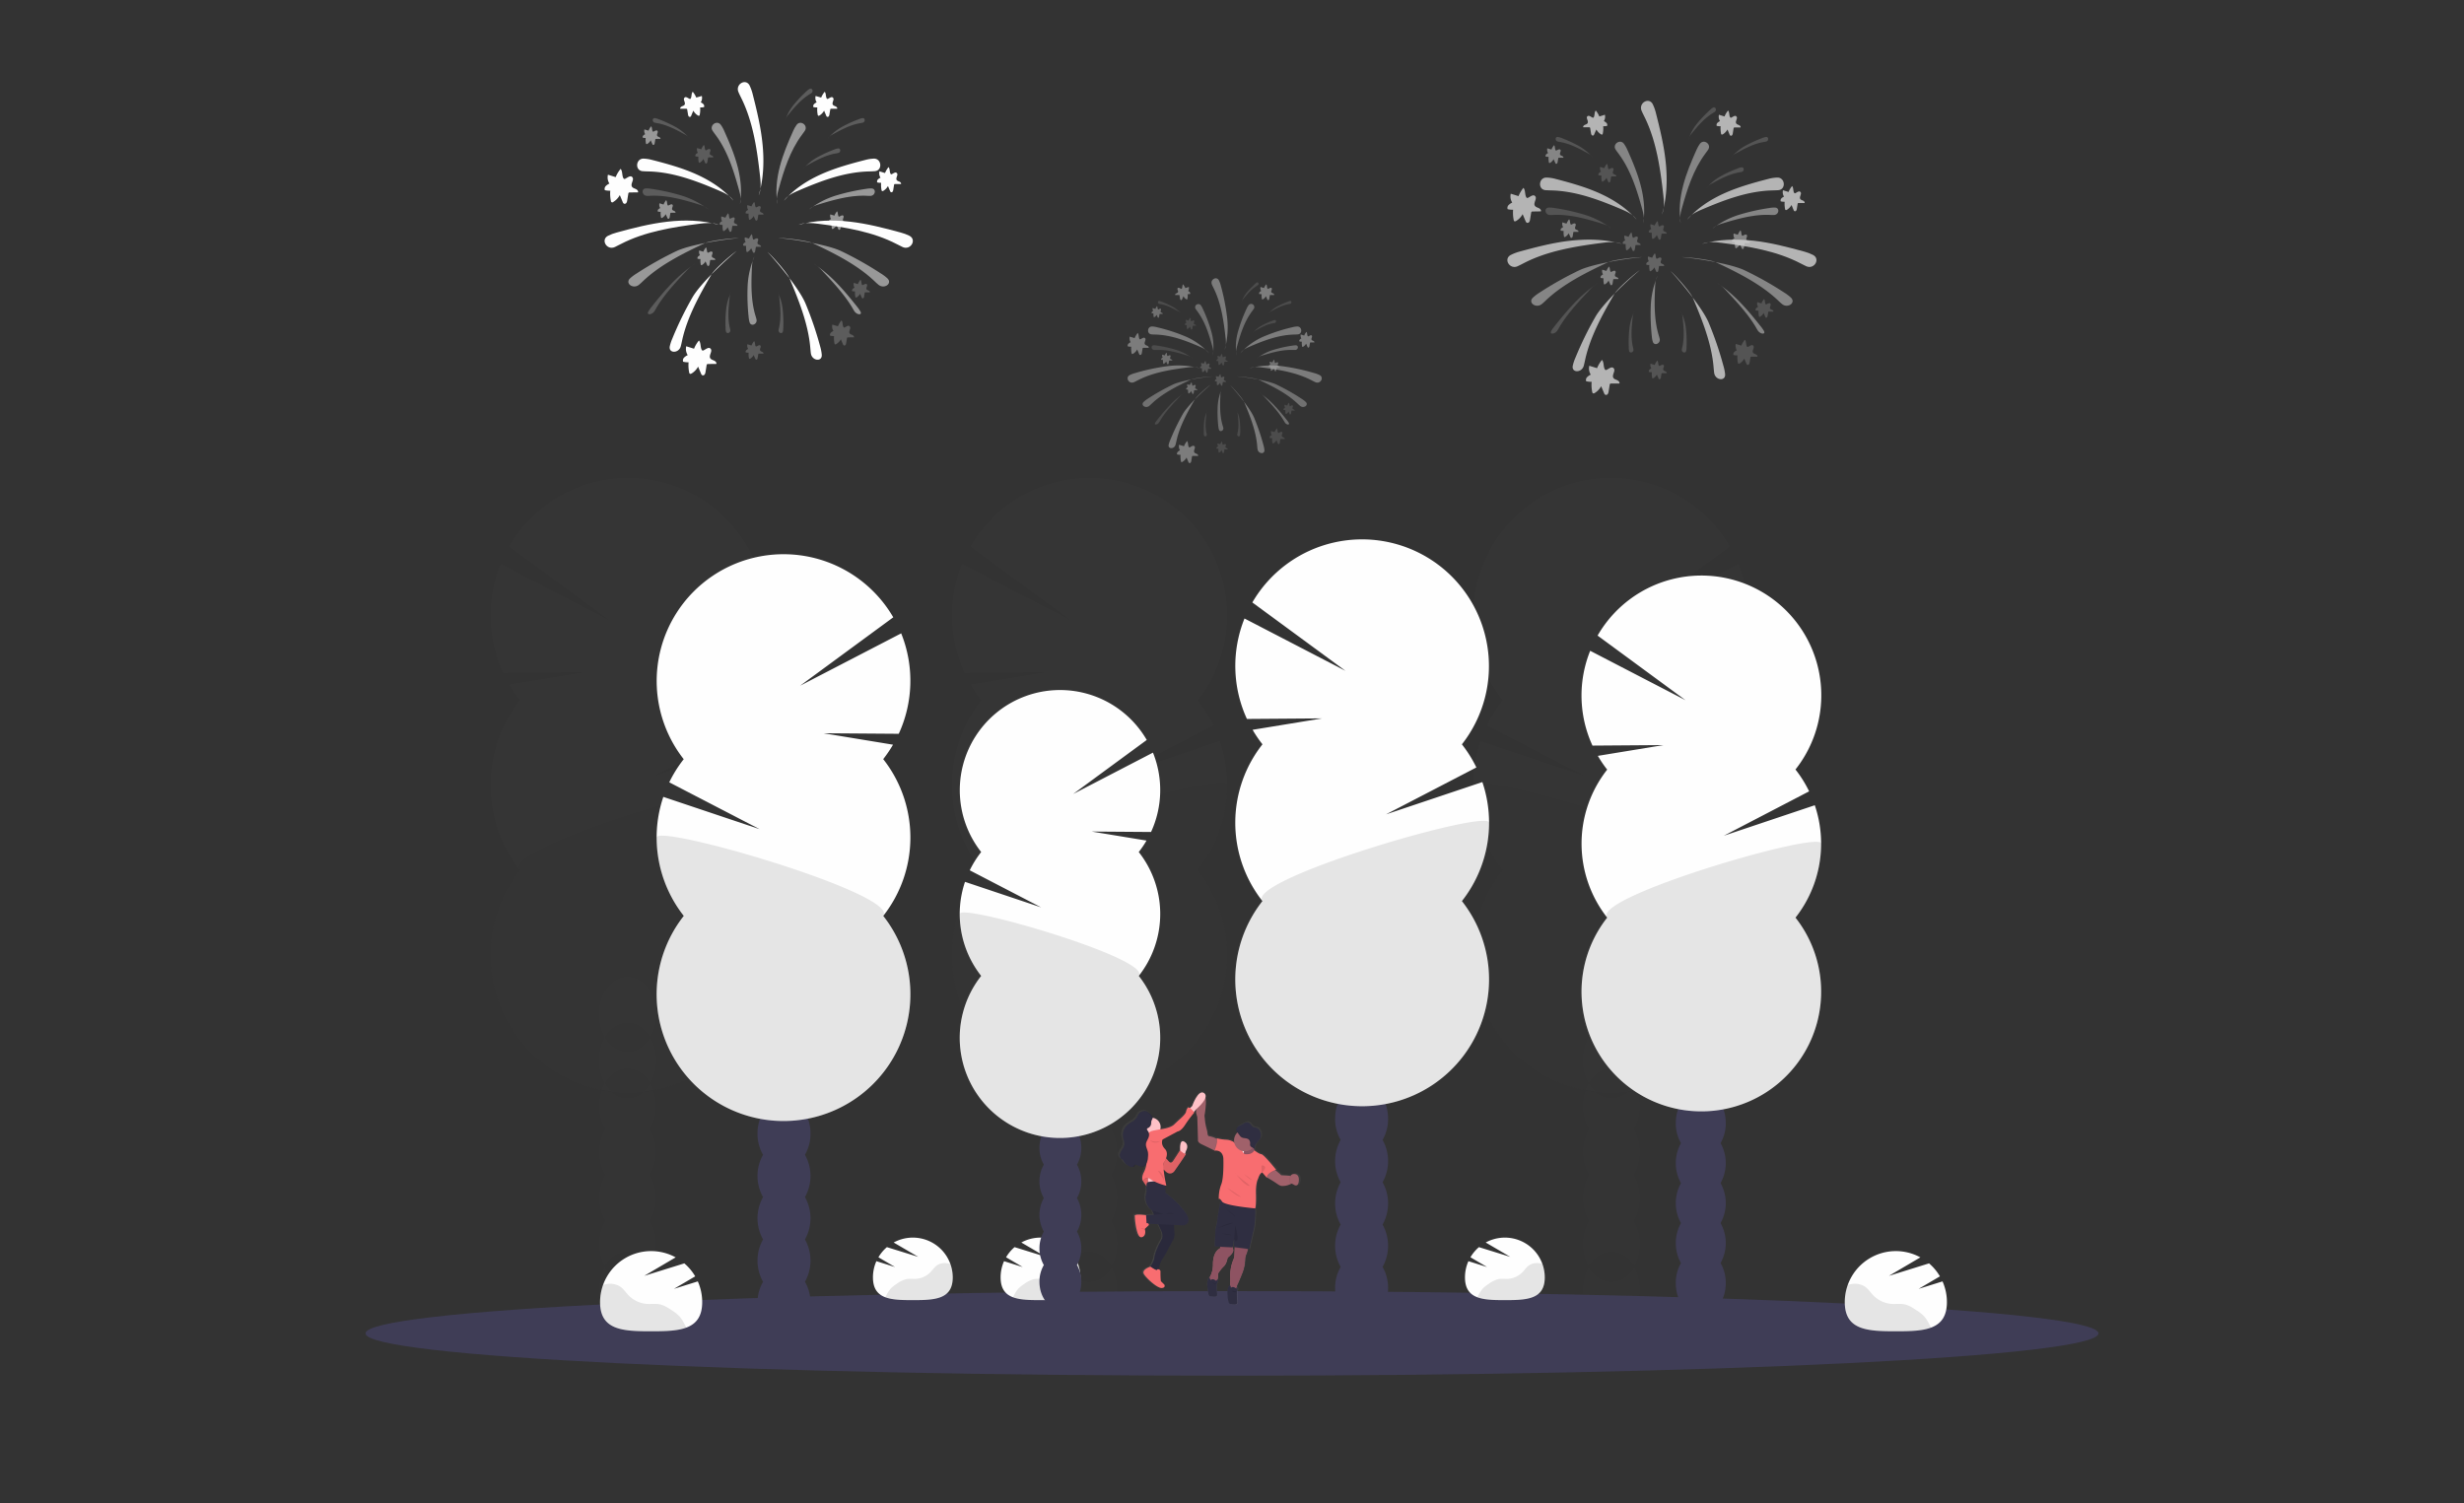 <svg width="600" height="366" fill="none" xmlns="http://www.w3.org/2000/svg"><rect width="100%" height="100%" fill="#333333" stroke="none"/><g clip-path="url(#clip0)"><path opacity=".5" d="M175.53 30.412c-.94-1.277-2.883.11-2.005 1.433.229.346.482.68.719 1.002 2.895 3.882 4.395 8.646 5.689 13.335.315 1.165.622 2.376.26 3.494.517-3.043.183-6.188-.598-9.177-.781-2.99-1.998-5.828-3.253-8.65a7.793 7.793 0 00-.812-1.437z" fill="#FEFEFE"/><path d="M156.742 38.627c-1.943-.058-2.199 2.9-.256 3.056.509.042 1.026.054 1.515.066 5.98.163 11.638 2.33 17.074 4.658 1.333.571 2.721 1.212 3.498 2.435-2.452-2.838-5.678-4.915-9.109-6.445-3.431-1.53-7.087-2.531-10.74-3.467a9.397 9.397 0 00-1.982-.303z" fill="#FEFEFE"/><path opacity=".2" d="M157.282 45.887c-1.235.047-.956 1.798.288 1.81.322 0 .649 0 .956-.028 3.773-.151 7.639.89 11.385 2.035.921.28 1.893.598 2.561 1.285a20.543 20.543 0 00-6.652-3.413 51.57 51.57 0 00-7.244-1.592 6.559 6.559 0 00-1.294-.097z" fill="#FEFEFE"/><path opacity=".5" d="M182.524 78.464c.349 1.184 1.981.477 1.682-.726-.077-.315-.175-.625-.264-.92-1.084-3.615-1.034-7.613-.855-11.523.047-.963.113-1.98.614-2.8a20.433 20.433 0 00-1.655 7.288 50.57 50.57 0 00.252 7.404c.033.432.108.86.226 1.277z" fill="#FEFEFE"/><path opacity=".2" d="M159.528 28.77c-.743-.128-.797.951-.059 1.118.195.043.389.074.575.105 2.274.388 4.45 1.499 6.544 2.66a3.54 3.54 0 011.364 1.094 12.517 12.517 0 00-3.54-2.884 30.6 30.6 0 00-4.123-1.868 3.91 3.91 0 00-.761-.225z" fill="#FEFEFE"/><path d="M148.064 57.41c-1.884.97-.291 3.63 1.644 2.749.505-.233.999-.493 1.473-.738 5.755-2.981 12.434-4.08 19.04-4.926 1.613-.206 3.334-.389 4.827.248-4.069-1.145-8.405-1.242-12.594-.753s-8.266 1.533-12.299 2.64c-.721.19-1.422.45-2.091.78z" fill="#FEFEFE"/><path opacity=".5" d="M153.447 67.764c-1.353 1.262.777 2.753 2.18 1.553.388-.314.726-.648 1.064-.966 4.127-3.883 9.579-6.624 15.007-9.163 1.333-.625 6.82-1.258 8.281-1.223-3.824.342-11.634 1.553-15.108 3.106a83.733 83.733 0 00-9.855 5.529 10.3 10.3 0 00-1.569 1.164z" fill="#FEFEFE"/><path d="M163.106 84.287c-.388 1.806 2.188 1.833 2.67.028.124-.47.225-.948.322-1.402 1.193-5.525 4.111-10.89 7.135-16.061.742-1.27 4.892-4.907 6.116-5.711-2.953 2.454-8.7 7.873-10.659 11.142a83.714 83.714 0 00-4.966 10.145c-.263.6-.469 1.222-.618 1.86zm19.441-63.437c-.925-1.879-3.56-.334-2.72 1.592.217.505.462.998.695 1.468 2.841 5.741 3.816 12.376 4.547 18.902.179 1.6.334 3.308-.319 4.78 1.189-4.018 1.349-8.309.937-12.463-.412-4.154-1.38-8.203-2.406-12.213a10.966 10.966 0 00-.734-2.066zm-14.692 3.195a.35.35 0 00.159.05c.105 0 .175-.104.218-.197.229-.501.097-1.165.454-1.553.356.425.646.901.859 1.413l1.352-.388a1.993 1.993 0 01-.256 1.553c.238.103.455.25.637.435a.697.697 0 01.167.714 3.432 3.432 0 01-.956.093 6.35 6.35 0 01-.101 1.778.319.319 0 01-.116.225c-.098.063-.23 0-.331-.054a3.112 3.112 0 01-1.111-1.165l-.505 1.2a.544.544 0 01-.222.303.36.36 0 01-.423-.148 1.007 1.007 0 01-.148-.454l-.19-1.141a.277.277 0 00-.062-.163.294.294 0 00-.199-.059h-1.434c-.081-.256.171-.489.416-.597.245-.11.533-.187.657-.424.249-.485-.389-1.164-.121-1.572.319-.524.84-.054 1.256.151z" fill="#FEFEFE"/><path opacity=".5" d="M193.976 30.412c.94-1.277 2.883.11 2.005 1.433-.23.346-.482.68-.719 1.002-2.895 3.882-4.399 8.646-5.689 13.335-.319 1.165-.626 2.376-.264 3.494-.517-3.043-.179-6.188.602-9.177.781-2.99 1.997-5.847 3.252-8.67.221-.499.493-.974.813-1.417z" fill="#FEFEFE"/><path d="M212.759 38.627c1.943-.058 2.204 2.9.257 3.056-.509.042-1.022.054-1.512.066-5.984.163-11.638 2.33-17.074 4.658-1.333.571-2.72 1.212-3.497 2.435 2.448-2.838 5.673-4.915 9.108-6.445 3.435-1.53 7.088-2.527 10.725-3.463a9.389 9.389 0 011.993-.307z" fill="#FEFEFE"/><path opacity=".5" d="M212.224 45.887c1.232.047.956 1.798-.288 1.81-.322 0-.649 0-.959-.028-3.774-.151-7.636.89-11.382 2.035-.921.28-1.892.598-2.561 1.285a20.537 20.537 0 016.653-3.413 51.444 51.444 0 017.243-1.592c.427-.075.86-.107 1.294-.097z" fill="#FEFEFE"/><path opacity=".2" d="M209.973 28.77c.746-.128.801.951.062 1.118-.194.043-.388.074-.579.105-2.273.388-4.445 1.499-6.539 2.66a3.525 3.525 0 00-1.364 1.094 12.46 12.46 0 013.54-2.884 30.55 30.55 0 014.119-1.868c.246-.1.501-.175.761-.225zm-19.328 51.934c-.167.738-1.189.388-1.053-.388.035-.198.078-.389.121-.575.52-2.244.33-4.678.07-7.054a3.57 3.57 0 00-.486-1.681 12.497 12.497 0 011.298 4.387 30.91 30.91 0 01.136 4.523 4.094 4.094 0 01-.086.788z" fill="#FEFEFE"/><path opacity=".5" d="M209.499 75.824c.579.982-.843.912-1.469-.07a13.432 13.432 0 01-.462-.776c-1.764-3.001-4.453-5.971-7.158-8.84a9.936 9.936 0 00-2.222-1.914 35.041 35.041 0 015.828 4.969c1.737 1.817 3.272 3.708 4.776 5.598.259.328.495.673.707 1.033z" fill="#FEFEFE"/><path opacity=".2" d="M157.903 75.824c-.579.982.847.912 1.473-.07.163-.256.315-.512.458-.776 1.764-3.001 4.453-5.971 7.162-8.84a9.88 9.88 0 012.219-1.914 35.316 35.316 0 00-5.829 4.969c-1.737 1.817-3.272 3.708-4.772 5.598a9.19 9.19 0 00-.711 1.033zm18.87 4.88c.167.738 1.185.388 1.053-.388-.035-.198-.081-.389-.124-.575-.517-2.244-.33-4.678-.066-7.054.02-.591.186-1.169.482-1.681a12.496 12.496 0 00-1.298 4.387 30.91 30.91 0 00-.14 4.523c.005.265.037.529.093.788zm27.247-44.557c.742-.132.797.95.058 1.114-.194.043-.388.078-.575.109-2.273.388-4.449 1.498-6.543 2.655a3.597 3.597 0 00-1.364 1.095 12.502 12.502 0 013.54-2.88 31.167 31.167 0 014.123-1.872c.245-.1.5-.174.761-.221zm-6.924-14.481c.641-.389 1.095.586.474 1.013a10.42 10.42 0 01-.498.314c-1.962 1.208-3.563 3.052-5.071 4.908-.407.43-.702.954-.858 1.525a12.538 12.538 0 012.207-3.995 30.68 30.68 0 013.108-3.272c.197-.185.41-.35.638-.493z" fill="#FEFEFE"/><path d="M221.44 57.41c1.885.97.292 3.63-1.644 2.749-.505-.233-1.002-.493-1.472-.738-5.759-2.981-12.435-4.08-19.041-4.926-1.612-.206-3.334-.389-4.826.248 4.068-1.145 8.401-1.242 12.594-.753s8.261 1.533 12.299 2.64c.721.19 1.421.451 2.09.78z" fill="#FEFEFE"/><path opacity=".5" d="M216.066 67.764c1.353 1.262-.777 2.753-2.179 1.553-.389-.314-.727-.648-1.065-.967-4.139-3.886-9.579-6.638-15.019-9.177-1.333-.625-6.819-1.258-8.284-1.223 3.827.341 11.638 1.553 15.112 3.105a83.72 83.72 0 019.854 5.529c.564.342 1.093.737 1.581 1.18z" fill="#FEFEFE"/><path d="M200.103 86.349c.168 1.84-2.401 1.553-2.65-.307-.066-.481-.105-.966-.147-1.428-.49-5.634-2.72-11.321-5.052-16.83-.579-1.351-4.239-5.482-5.355-6.43 2.623 2.803 7.644 8.899 9.179 12.389a83.726 83.726 0 013.656 10.684c.183.628.306 1.271.369 1.922zm1.544-62.304a.335.335 0 01-.16.05c-.101 0-.171-.104-.213-.197-.234-.501-.101-1.165-.455-1.553a5.476 5.476 0 00-.859 1.413l-1.356-.388a2.01 2.01 0 00.257 1.553 2.063 2.063 0 00-.638.435.707.707 0 00-.163.714c.313.076.635.107.956.093a6.205 6.205 0 00.101 1.778.319.319 0 00.117.225c.097.063.229 0 .33-.054a3.178 3.178 0 001.111-1.165l.505 1.2a.51.51 0 00.222.303.36.36 0 00.423-.148c.083-.138.134-.293.148-.454l.19-1.141a.278.278 0 01.063-.163.29.29 0 01.198-.059h1.434c.081-.256-.171-.489-.416-.597-.245-.11-.536-.187-.657-.424-.248-.485.389-1.164.121-1.572-.319-.524-.828-.054-1.259.151z" fill="#FEFEFE"/><path opacity=".2" d="M205.73 79.722a.342.342 0 01-.159.046c-.105 0-.175-.105-.218-.198-.229-.497-.097-1.145-.451-1.553a5.373 5.373 0 00-.862 1.44l-1.353-.415a2.01 2.01 0 00.257 1.553 2.004 2.004 0 00-.637.431.709.709 0 00-.167.715c.312.077.634.11.955.097-.05.593-.016 1.19.102 1.774a.35.35 0 00.116.229c.101.062.229 0 .33-.058a3.08 3.08 0 001.112-1.165l.505 1.2a.54.54 0 00.225.299.354.354 0 00.42-.144 1.08 1.08 0 00.151-.454l.187-1.146a.27.27 0 01.062-.163.296.296 0 01.202-.054c.474 0 .952-.02 1.43 0 .082-.252-.171-.49-.416-.598-.244-.109-.532-.186-.656-.423-.249-.482.388-1.165.12-1.553-.318-.551-.839-.066-1.255.14z" fill="#FEFEFE"/><path d="M217.196 42.393a.3.3 0 01-.159.047c-.105 0-.175-.101-.218-.194-.229-.501-.097-1.165-.454-1.553a5.47 5.47 0 00-.859 1.444l-1.352-.42a1.993 1.993 0 00.256 1.554 2.083 2.083 0 00-.637.43.695.695 0 00-.185.336.692.692 0 00.018.383c.313.075.634.107.956.093a6.352 6.352 0 00.101 1.778.319.319 0 00.116.225c.098.062.23 0 .331-.054a3.112 3.112 0 001.111-1.165l.505 1.2a.544.544 0 00.222.303.365.365 0 00.423-.148c.085-.137.136-.293.148-.454l.19-1.165a.268.268 0 01.063-.159.29.29 0 01.198-.058h1.434c.081-.253-.171-.49-.416-.594-.245-.105-.533-.187-.657-.423-.249-.486.389-1.165.121-1.553-.319-.532-.832-.05-1.256.147zm-45.844 42.912a.457.457 0 01-.221.066c-.144 0-.241-.144-.303-.272-.319-.699-.136-1.604-.63-2.19a7.454 7.454 0 00-1.196 2.011l-1.897-.598a2.813 2.813 0 00.358 2.159 2.88 2.88 0 00-.89.606.975.975 0 00-.229.993c.435.108.884.153 1.332.136-.07.827-.023 1.66.14 2.473a.451.451 0 00.164.314c.136.09.318 0 .458-.073a4.37 4.37 0 001.554-1.646l.704 1.673c.052.172.162.32.311.42a.495.495 0 00.586-.202c.119-.193.191-.411.21-.637l.261-1.592a.406.406 0 01.089-.225.388.388 0 01.28-.082c.664 0 1.329-.023 1.993-.019.117-.353-.237-.68-.579-.83-.342-.152-.742-.26-.913-.59-.35-.672.548-1.608.167-2.19-.439-.664-1.166.007-1.749.294zm-19.072-41.79a.463.463 0 01-.225.066c-.14 0-.241-.143-.299-.272-.323-.698-.136-1.603-.63-2.19a7.516 7.516 0 00-1.201 2.012l-1.884-.586a2.777 2.777 0 00.353 2.158c-.331.144-.631.35-.886.606a.982.982 0 00-.233.994c.436.107.885.153 1.333.136a8.66 8.66 0 00.144 2.473.347.347 0 00.223.347.35.35 0 00.399-.107 4.385 4.385 0 001.554-1.646l.699 1.673c.05.174.162.323.315.42a.503.503 0 00.587-.202c.118-.193.189-.411.206-.637l.264-1.591a.387.387 0 01.086-.226.387.387 0 01.279-.077c.665 0 1.329-.027 1.998-.024.112-.353-.241-.679-.579-.83-.338-.152-.746-.26-.917-.59-.346-.672.551-1.608.171-2.19-.451-.676-1.178-.004-1.757.283z" fill="#FEFEFE"/><path opacity=".2" d="M210.157 69.395a.228.228 0 01-.117.035c-.078 0-.128-.078-.163-.144-.171-.388-.07-.85-.334-1.165a4.085 4.085 0 00-.638 1.068l-1.002-.31a1.506 1.506 0 00.19 1.164 1.455 1.455 0 00-.47.319.525.525 0 00-.137.246.528.528 0 00.013.281c.231.058.469.083.707.074-.036.44-.01.88.078 1.313.001.032.01.063.025.092a.223.223 0 00.06.074.243.243 0 00.245-.038c.345-.216.629-.517.824-.874l.388.89c.026.09.084.169.163.22a.27.27 0 00.315-.104.779.779 0 00.109-.338l.14-.846a.214.214 0 01.047-.12.184.184 0 01.147-.044h1.061c.058-.186-.128-.36-.311-.438-.182-.078-.388-.14-.486-.315-.182-.357.296-.854.094-1.164-.202-.311-.641-.031-.948.124zm-25.912 14.947a.305.305 0 01-.116.035.213.213 0 01-.159-.147c-.171-.37-.074-.851-.339-1.166a4.042 4.042 0 00-.637 1.068l-.998-.31a1.474 1.474 0 00.186 1.145 1.628 1.628 0 00-.47.322.518.518 0 00-.124.528c.231.058.469.082.707.07a4.65 4.65 0 00.077 1.316.242.242 0 00.086.167c.074.046.171 0 .245-.039.345-.216.629-.516.824-.873l.388.889c.026.09.084.17.163.22a.272.272 0 00.315-.108.779.779 0 00.109-.338l.14-.846a.207.207 0 01.046-.116.204.204 0 01.148-.043h1.061c.058-.186-.128-.361-.307-.443-.179-.081-.389-.136-.486-.314-.186-.357.292-.854.09-1.165-.203-.31-.638-.008-.949.148z" fill="#FEFEFE"/><path opacity=".5" d="M159.171 32.031a.295.295 0 01-.117.035.217.217 0 01-.159-.147c-.171-.389-.074-.85-.334-1.165-.27.319-.485.68-.638 1.068l-1.002-.31a1.456 1.456 0 00.19 1.164 1.611 1.611 0 00-.474.322.514.514 0 00-.12.528c.231.058.469.082.707.07a4.65 4.65 0 00.074 1.316.239.239 0 00.085.167c.074.047.171 0 .245-.039.346-.214.63-.515.824-.873l.389.889c.026.091.086.17.167.22a.268.268 0 00.31-.108.766.766 0 00.109-.337l.14-.847a.2.2 0 01.047-.116.2.2 0 01.147-.043h1.061c.062-.186-.128-.361-.307-.443-.178-.081-.388-.136-.485-.314-.187-.357.291-.854.089-1.165-.202-.31-.637-.027-.948.128zm13.347 29.475a.226.226 0 01-.12.035c-.074 0-.128-.074-.159-.144-.171-.369-.074-.85-.335-1.164-.268.32-.483.68-.637 1.067l-1.002-.31a1.489 1.489 0 00.19 1.164 1.552 1.552 0 00-.47.322.514.514 0 00-.124.529c.231.058.469.081.707.07a4.65 4.65 0 00.074 1.315.257.257 0 00.085.167c.074.047.171 0 .245-.042.347-.212.631-.512.824-.87l.388.89a.42.42 0 00.167.22.266.266 0 00.311-.108.782.782 0 00.113-.338l.14-.846c0-.044.017-.085.046-.117a.195.195 0 01.148-.043h1.057c.062-.186-.124-.36-.307-.442-.183-.082-.389-.14-.486-.315-.182-.357.296-.854.09-1.164-.206-.31-.638-.027-.945.124zm-9.687-11.492a.215.215 0 01-.117.035c-.077 0-.128-.074-.159-.143-.171-.37-.074-.85-.338-1.165-.267.32-.482.68-.637 1.068l-.999-.311a1.488 1.488 0 00.187 1.165 1.634 1.634 0 00-.471.322.522.522 0 00-.124.528c.231.058.469.081.707.07-.036.44-.01.883.078 1.316a.239.239 0 00.085.167c.074.046.171 0 .245-.043.347-.212.631-.512.824-.87l.389.89a.38.38 0 00.163.22.273.273 0 00.315-.108.777.777 0 00.108-.338l.14-.846a.2.2 0 01.047-.116.203.203 0 01.148-.043h1.06c.059-.187-.128-.361-.307-.443-.178-.081-.388-.14-.485-.314-.187-.358.291-.854.089-1.165-.202-.31-.637-.027-.948.124zm41.601 2.706a.222.222 0 01-.116.035c-.078 0-.128-.074-.163-.144-.167-.368-.07-.85-.334-1.164-.267.32-.482.68-.638 1.067l-.998-.31a1.475 1.475 0 00.186 1.145 1.469 1.469 0 00-.47.322.514.514 0 00-.124.528c.231.056.469.08.707.07-.037.44-.011.884.078 1.316a.242.242 0 00.085.167c.074.047.171 0 .245-.042.345-.215.628-.514.824-.87l.388.885a.39.39 0 00.163.225.272.272 0 00.315-.108.779.779 0 00.109-.338l.14-.846a.22.22 0 01.046-.12.208.208 0 01.148-.04h1.061c.058-.186-.128-.36-.307-.442-.179-.082-.389-.14-.486-.315-.186-.357.292-.854.09-1.164-.202-.311-.638-.008-.949.143z" fill="#FEFEFE"/><path opacity=".2" d="M184.245 50.46a.215.215 0 01-.117.036c-.077 0-.128-.078-.159-.144-.171-.388-.074-.85-.338-1.165a4.13 4.13 0 00-.637 1.068l-.999-.31a1.488 1.488 0 00.186 1.164 1.566 1.566 0 00-.47.318.53.53 0 00-.124.532c.232.054.469.078.707.07-.036.44-.01.88.078 1.312a.23.23 0 00.024.093.233.233 0 00.061.074c.074.05.171 0 .245-.039.346-.214.63-.515.824-.873l.389.889c.025.091.083.17.163.221a.264.264 0 00.315-.105.777.777 0 00.108-.337l.14-.847a.213.213 0 01.047-.12.244.244 0 01.148-.043h1.06c.059-.186-.128-.36-.307-.438-.178-.078-.388-.14-.485-.315-.187-.357.291-.854.089-1.164-.202-.311-.637-.028-.948.124z" fill="#FEFEFE"/><path opacity=".3" d="M177.911 53.213a.225.225 0 01-.117.035c-.077 0-.128-.073-.163-.143-.171-.389-.07-.85-.334-1.165a4.13 4.13 0 00-.637 1.068l-1.003-.307a1.493 1.493 0 00.19 1.145 1.532 1.532 0 00-.47.319.53.53 0 00-.124.531c.232.054.469.078.707.07-.036.44-.01.884.078 1.316a.239.239 0 00.085.167c.074.047.171 0 .245-.042.346-.215.63-.516.824-.874l.389.89a.382.382 0 00.163.224.273.273 0 00.315-.108.777.777 0 00.108-.338l.14-.847a.213.213 0 01.047-.12.23.23 0 01.148-.043h1.06c.059-.19-.128-.365-.307-.442-.178-.078-.388-.14-.485-.315-.187-.357.291-.854.089-1.164-.202-.31-.637-.008-.948.143z" fill="#FEFEFE"/><path opacity=".2" d="M172.009 36.57a.227.227 0 01-.12.035c-.074 0-.128-.074-.159-.144-.171-.388-.074-.85-.335-1.165a3.951 3.951 0 00-.637 1.064l-1.002-.307a1.456 1.456 0 00.19 1.165 1.583 1.583 0 00-.474.318.532.532 0 00-.12.532c.231.056.469.08.707.07a4.65 4.65 0 00.074 1.316.242.242 0 00.085.167c.074.047.171 0 .245-.043.348-.212.632-.514.824-.873l.388.89a.416.416 0 00.167.224.264.264 0 00.315-.144.782.782 0 00.113-.337l.136-.846a.22.22 0 01.046-.12.248.248 0 01.148-.044h1.061c.062-.19-.124-.364-.307-.442-.183-.078-.389-.14-.486-.315-.182-.357.292-.854.09-1.164-.203-.31-.642-.008-.949.163z" fill="#FEFEFE"/><path opacity=".3" d="M183.639 58.31a.27.27 0 01-.121.036c-.073 0-.128-.078-.159-.148-.171-.369-.074-.846-.334-1.165-.267.32-.482.681-.637 1.068l-1.003-.31a1.473 1.473 0 00.191 1.164 1.527 1.527 0 00-.475.319.525.525 0 00-.12.528c.231.057.469.082.707.073a4.66 4.66 0 00.074 1.313.259.259 0 00.086.166.237.237 0 00.244-.038 2.32 2.32 0 00.824-.874l.389.89c.026.091.086.17.167.22a.267.267 0 00.311-.104.78.78 0 00.112-.338l.14-.846a.16.16 0 01.195-.163h1.056c.063-.187-.124-.362-.307-.44-.182-.077-.388-.139-.485-.314-.183-.357.291-.854.089-1.164-.202-.311-.637-.043-.944.128z" fill="#FEFEFE"/><g opacity=".1"><path opacity=".1" d="M392.401 323.217c3.861 0 6.99-4.093 6.99-9.143 0-5.049-3.129-9.143-6.99-9.143s-6.991 4.094-6.991 9.143c0 5.05 3.13 9.143 6.991 9.143z" fill="#3F3D56"/><path opacity=".1" d="M397.923 274.944a10.986 10.986 0 001.461-5.586c0-5.047-3.132-9.147-6.995-9.147-3.862 0-6.994 4.096-6.994 9.147a11.015 11.015 0 001.473 5.586 11.424 11.424 0 000 11.178 11.41 11.41 0 000 11.173 11.047 11.047 0 00-1.462 5.59c0 5.047 3.132 9.143 6.995 9.143 3.862 0 6.994-4.092 6.994-9.143a11.005 11.005 0 00-1.472-5.578 11.416 11.416 0 000-11.174 11.418 11.418 0 000-11.189z" fill="#3F3D56"/><path opacity=".1" d="M392.401 267.335c3.861 0 6.99-4.093 6.99-9.143 0-5.049-3.129-9.143-6.99-9.143s-6.991 4.094-6.991 9.143c0 5.05 3.13 9.143 6.991 9.143z" fill="#3F3D56"/><path opacity=".1" d="M392.401 256.162c3.861 0 6.99-4.094 6.99-9.143 0-5.05-3.129-9.143-6.99-9.143s-6.991 4.093-6.991 9.143c0 5.049 3.13 9.143 6.991 9.143z" fill="#3F3D56"/><path opacity=".1" d="M418.572 170.537a33.063 33.063 0 002.603-3.832l-18.372-3.012 19.868.147a33.51 33.51 0 003.057-13.19 33.506 33.506 0 00-2.415-13.322l-26.657 13.817 24.581-18.057a33.476 33.476 0 00-21.505-15.857 33.508 33.508 0 00-35.775 14.707 33.43 33.43 0 00-4.107 26.387 33.442 33.442 0 006.077 12.212 33.6 33.6 0 00-3.82 6.099l23.847 12.377-25.425-8.541a33.452 33.452 0 005.398 31.42 33.433 33.433 0 00-3.8 35.302 33.503 33.503 0 0047.891 13.74 33.441 33.441 0 008.554-49.042 33.442 33.442 0 000-41.37v.015z" fill="#FEFEFE"/><path opacity=".1" d="M358.761 191.222a33.293 33.293 0 007.165 20.685 33.44 33.44 0 008.554 49.043 33.508 33.508 0 0035.538 0 33.469 33.469 0 0012.353-13.741 33.43 33.43 0 00-3.8-35.302c4.488-5.68-59.81-24.439-59.81-20.685z" fill="#000"/></g><g opacity=".1"><path opacity=".1" d="M152.809 323.217c3.861 0 6.991-4.093 6.991-9.143 0-5.049-3.13-9.143-6.991-9.143-3.861 0-6.991 4.094-6.991 9.143 0 5.05 3.13 9.143 6.991 9.143z" fill="#3F3D56"/><path opacity=".1" d="M158.343 274.944a11.021 11.021 0 001.461-5.586c0-5.047-3.132-9.147-6.995-9.147-3.862 0-6.994 4.096-6.994 9.147a10.972 10.972 0 001.473 5.586 11.424 11.424 0 000 11.178 11.41 11.41 0 000 11.173 11.004 11.004 0 00-1.462 5.59c0 5.047 3.132 9.143 6.995 9.143 3.862 0 6.994-4.092 6.994-9.143a11.036 11.036 0 00-1.461-5.59 11.413 11.413 0 000-11.173 11.424 11.424 0 000-11.178h-.011z" fill="#3F3D56"/><path opacity=".1" d="M152.809 267.335c3.861 0 6.991-4.093 6.991-9.143 0-5.049-3.13-9.143-6.991-9.143-3.861 0-6.991 4.094-6.991 9.143 0 5.05 3.13 9.143 6.991 9.143z" fill="#3F3D56"/><path opacity=".1" d="M152.809 256.162c3.861 0 6.991-4.094 6.991-9.143 0-5.05-3.13-9.143-6.991-9.143-3.861 0-6.991 4.093-6.991 9.143 0 5.049 3.13 9.143 6.991 9.143z" fill="#3F3D56"/><path opacity=".1" d="M126.638 170.537a33.063 33.063 0 01-2.603-3.832l18.372-3.012-19.868.147a33.491 33.491 0 01-.641-26.512l26.656 13.817-24.581-18.057a33.476 33.476 0 0121.506-15.857 33.503 33.503 0 0113.647-.274 33.48 33.48 0 0122.127 14.981 33.43 33.43 0 014.108 26.387 33.444 33.444 0 01-6.078 12.212 33.546 33.546 0 013.82 6.099l-23.847 12.377 25.425-8.541a33.452 33.452 0 01-5.398 31.42 33.433 33.433 0 013.8 35.302 33.472 33.472 0 01-12.353 13.74 33.509 33.509 0 01-35.538 0 33.458 33.458 0 01-12.353-13.74 33.433 33.433 0 013.799-35.302 33.445 33.445 0 010-41.37v.015z" fill="#FEFEFE"/><path opacity=".1" d="M186.449 191.222a33.3 33.3 0 01-7.166 20.685 33.43 33.43 0 013.8 35.302 33.464 33.464 0 01-12.354 13.741 33.502 33.502 0 01-17.768 5.098 33.505 33.505 0 01-17.769-5.098 33.438 33.438 0 01-8.554-49.043c-4.488-5.68 59.811-24.439 59.811-20.685z" fill="#000"/></g><g opacity=".1"><path opacity=".1" d="M265.148 323.217c3.861 0 6.99-4.093 6.99-9.143 0-5.049-3.129-9.143-6.99-9.143s-6.991 4.094-6.991 9.143c0 5.05 3.13 9.143 6.991 9.143z" fill="#3F3D56"/><path opacity=".1" d="M270.682 274.944a11.03 11.03 0 001.457-5.586c0-5.047-3.109-9.147-6.995-9.147-3.885 0-6.994 4.096-6.994 9.147a10.974 10.974 0 001.469 5.586 11.424 11.424 0 000 11.178 11.41 11.41 0 000 11.173 10.993 10.993 0 00-1.461 5.59c0 5.047 3.132 9.143 6.994 9.143 3.863 0 6.995-4.092 6.995-9.143a11.035 11.035 0 00-1.458-5.59 11.435 11.435 0 000-11.173 11.442 11.442 0 000-11.178h-.007z" fill="#3F3D56"/><path opacity=".1" d="M265.148 267.335c3.861 0 6.99-4.093 6.99-9.143 0-5.049-3.129-9.143-6.99-9.143s-6.991 4.094-6.991 9.143c0 5.05 3.13 9.143 6.991 9.143z" fill="#3F3D56"/><path opacity=".1" d="M265.148 256.162c3.861 0 6.99-4.094 6.99-9.143 0-5.05-3.129-9.143-6.99-9.143s-6.991 4.093-6.991 9.143c0 5.049 3.13 9.143 6.991 9.143z" fill="#3F3D56"/><path opacity=".1" d="M238.993 170.537a32.945 32.945 0 01-2.604-3.832l18.369-3.012-19.865.147a33.491 33.491 0 01-.641-26.512l26.657 13.817-24.586-18.057a33.486 33.486 0 0121.505-15.841 33.536 33.536 0 0113.643-.271 33.494 33.494 0 0122.118 14.975 33.44 33.44 0 01-1.951 38.586 33.383 33.383 0 013.816 6.099l-23.859 12.377 25.425-8.541a33.452 33.452 0 01-5.398 31.42 33.428 33.428 0 013.8 35.301 33.469 33.469 0 01-12.353 13.741 33.509 33.509 0 01-35.538 0 33.464 33.464 0 01-12.354-13.741 33.436 33.436 0 013.8-35.301 33.445 33.445 0 010-41.37l.016.015z" fill="#FEFEFE"/><path opacity=".1" d="M298.788 191.222a33.3 33.3 0 01-7.166 20.685 33.438 33.438 0 013.8 35.302 33.47 33.47 0 01-12.354 13.741 33.513 33.513 0 01-35.537 0 33.47 33.47 0 01-12.354-13.741 33.429 33.429 0 013.8-35.302c-4.488-5.68 59.811-24.439 59.811-20.685z" fill="#000"/></g><g opacity=".6" fill="#FEFEFE"><path opacity=".5" d="M292.408 74.33a.78.78 0 00-1.057-.145.777.777 0 00-.206 1.045c.143.217.303.427.454.629 1.823 2.461 2.767 5.435 3.583 8.401.198.726.389 1.499.163 2.217a13.803 13.803 0 00-.388-5.785 36.066 36.066 0 00-2.048-5.462 4.9 4.9 0 00-.501-.9z"/><path opacity=".6" d="M280.571 79.504c-1.232-.038-1.387 1.825-.163 1.922.322.027.645.035.956.043 3.769.1 7.328 1.467 10.752 2.935.843.36 1.725.776 2.214 1.553a16.143 16.143 0 00-5.735-4.061 42.473 42.473 0 00-6.769-2.186 5.795 5.795 0 00-1.255-.206z"/><path opacity=".2" d="M280.913 84.085c-.777.028-.602 1.134.183 1.138h.602c2.378-.097 4.811.56 7.173 1.281.597.131 1.152.41 1.613.812a12.94 12.94 0 00-4.193-2.151 31.992 31.992 0 00-4.554-1.017 4.4 4.4 0 00-.824-.063z"/><path opacity=".5" d="M296.814 104.596c.221.745 1.247.303 1.061-.458a13.536 13.536 0 00-.167-.579c-.68-2.279-.649-4.794-.537-7.26a3.676 3.676 0 01.389-1.762 12.972 12.972 0 00-1.057 4.589 32.355 32.355 0 00.159 4.658c.025.275.076.547.152.812z"/><path opacity=".2" d="M282.331 73.293c-.47-.082-.505.601-.039.702l.362.07c1.433.245 2.801.944 4.122 1.674.34.153.635.39.859.687a7.863 7.863 0 00-2.23-1.813 19.73 19.73 0 00-2.596-1.165 2.885 2.885 0 00-.478-.155z"/><path opacity=".6" d="M275.107 91.334c-1.185.61-.182 2.287 1.038 1.731.319-.147.63-.31.925-.462 3.629-1.883 7.841-2.574 11.984-3.105 1.018-.133 2.102-.245 3.042.155a20.614 20.614 0 00-7.935-.474 51.84 51.84 0 00-7.744 1.666 6.919 6.919 0 00-1.31.489z"/><path opacity=".5" d="M278.5 97.856c-.855.777.478 1.732 1.372.97.233-.201.459-.41.668-.609 2.6-2.438 6.035-4.173 9.455-5.773.839-.388 4.274-.776 5.218-.776-2.409.217-7.332.966-9.52 1.94a52.777 52.777 0 00-6.217 3.495c-.348.22-.675.472-.976.753z"/><path opacity=".6" d="M284.581 108.265c-.248 1.137 1.38 1.164 1.683 0 .078-.295.144-.594.206-.882.75-3.494 2.588-6.86 4.492-10.117.466-.8 3.081-3.106 3.855-3.595-1.862 1.553-5.483 4.958-6.715 7.015a52.786 52.786 0 00-3.109 6.391 6.9 6.9 0 00-.412 1.188zm12.249-39.961c-.583-1.184-2.242-.21-1.714 1.005.136.315.292.625.439.924 1.788 3.615 2.406 7.796 2.864 11.907.113 1.006.21 2.081-.202 3.01.701-2.555.901-5.22.591-7.85a52.057 52.057 0 00-1.516-7.696 6.897 6.897 0 00-.462-1.3zm-9.264 2.015a.175.175 0 00.097.027.169.169 0 00.085-.04.164.164 0 00.051-.08c.148-.319.062-.726.288-.99.226.273.408.58.54.908l.855-.264a1.276 1.276 0 01-.163.975c.144.066.276.158.388.271a.442.442 0 01.101.45 2.07 2.07 0 01-.602.063c.033.374.012.75-.062 1.118a.222.222 0 01-.074.144.203.203 0 01-.206-.035 1.978 1.978 0 01-.703-.742l-.315.753a.345.345 0 01-.144.19.227.227 0 01-.264-.089.698.698 0 01-.094-.287l-.12-.722a.163.163 0 00-.039-.101.174.174 0 00-.124-.035h-.902c-.054-.16.105-.307.261-.388.155-.082.334-.12.412-.268.159-.307-.249-.73-.074-.99s.555 0 .808.132z"/><path opacity=".5" d="M304.026 74.33a.776.776 0 011.267.9 16.3 16.3 0 01-.455.629c-1.822 2.461-2.771 5.435-3.583 8.401-.202.726-.388 1.499-.167 2.217a13.804 13.804 0 01.389-5.785 35.594 35.594 0 012.048-5.462c.134-.317.302-.62.501-.9z"/><path opacity=".6" d="M315.862 79.504c1.228-.038 1.388 1.825.16 1.922-.319.027-.645.035-.952.043-3.77.1-7.333 1.467-10.756 2.935-.84.36-1.722.776-2.211 1.553a16.143 16.143 0 015.735-4.061 42.572 42.572 0 016.765-2.186 5.868 5.868 0 011.259-.206z"/><path opacity=".5" d="M315.543 84.085c.778.028.599 1.134-.182 1.138h-.603c-2.378-.097-4.81.56-7.173 1.281-.597.13-1.152.41-1.612.812a12.904 12.904 0 014.192-2.151 32.03 32.03 0 014.562-1.002c.269-.051.543-.077.816-.078z"/><path opacity=".2" d="M314.105 73.293c.47-.082.505.601.039.702l-.366.07c-1.429.245-2.801.944-4.118 1.674-.34.153-.635.39-.859.687a7.85 7.85 0 012.226-1.813c.838-.45 1.707-.839 2.6-1.165a2.75 2.75 0 01.478-.155zm-12.162 32.716c-.105.462-.746.233-.661-.237 0-.124.051-.244.078-.361.326-1.413.206-2.947.043-4.445a2.246 2.246 0 00-.307-1.056c.439.859.716 1.793.816 2.752.097.947.127 1.899.089 2.85a2.444 2.444 0 01-.058.497z"/><path opacity=".5" d="M313.806 102.934c.366.617-.532.575-.924-.043-.105-.163-.199-.326-.292-.481-1.111-1.891-2.806-3.762-4.511-5.567a6.258 6.258 0 00-1.395-1.208 22.295 22.295 0 013.664 3.13c1.096 1.164 2.059 2.329 3.008 3.525.164.204.315.419.45.644z"/><path opacity=".2" d="M281.305 102.934c-.365.617.533.575.929-.043.101-.163.198-.326.288-.481 1.111-1.891 2.805-3.762 4.511-5.567.404-.47.875-.877 1.399-1.208a22.323 22.323 0 00-3.668 3.13 55.145 55.145 0 00-3.008 3.525 5.762 5.762 0 00-.451.644zm11.887 3.075c.105.462.746.233.664-.237a8.454 8.454 0 00-.077-.361c-.327-1.413-.21-2.947-.043-4.445.01-.372.114-.735.303-1.056a7.838 7.838 0 00-.816 2.752 19.514 19.514 0 00-.086 2.85c.003.167.022.333.055.497zm17.172-28.069c.466-.082.501.598.035.703-.121.027-.245.046-.362.066-1.434.244-2.801.943-4.123 1.677a2.263 2.263 0 00-.858.687 7.868 7.868 0 012.23-1.817 19.73 19.73 0 012.596-1.165 2.52 2.52 0 01.482-.151zm-4.372-9.12c.389-.252.692.365.299.637l-.311.198c-1.235.776-2.246 1.922-3.198 3.106-.257.27-.442.601-.536.963a7.886 7.886 0 011.387-2.52 19.687 19.687 0 011.967-2.062c.119-.12.25-.228.392-.322z"/><path opacity=".6" d="M321.33 91.334c1.185.61.182 2.287-1.038 1.731-.319-.147-.629-.31-.929-.462-3.625-1.883-7.837-2.574-11.98-3.105-1.018-.133-2.102-.245-3.042.155a20.613 20.613 0 017.931-.474c2.621.357 5.212.913 7.748 1.666.452.12.89.283 1.31.489z"/><path opacity=".5" d="M317.937 97.856c.854.777-.478 1.732-1.372.97a26.008 26.008 0 01-.672-.609c-2.6-2.438-6.031-4.173-9.455-5.773-.835-.388-4.293-.776-5.214-.776 2.409.217 7.328.966 9.516 1.94a52.498 52.498 0 016.217 3.495c.35.22.677.472.98.753z"/><path opacity=".6" d="M307.888 109.557c.105 1.165-1.516.975-1.671-.19-.039-.307-.066-.609-.093-.901-.307-3.548-1.71-7.131-3.191-10.602-.361-.85-2.669-3.452-3.369-4.05 1.652 1.767 4.815 5.607 5.783 7.804a52.874 52.874 0 012.3 6.728c.118.395.199.801.241 1.211zm.972-39.238a.189.189 0 01-.101.027.185.185 0 01-.136-.12c-.144-.319-.062-.726-.284-.99a3.418 3.418 0 00-.544.908l-.851-.264a1.241 1.241 0 00.163.975 1.317 1.317 0 00-.388.271.452.452 0 00-.116.21.454.454 0 00.011.24c.197.05.399.071.602.063-.03.374-.008.75.066 1.118a.217.217 0 00.074.144.203.203 0 00.206-.035c.295-.182.538-.438.703-.742l.315.753a.352.352 0 00.14.19.228.228 0 00.268-.089.682.682 0 00.093-.287l.121-.722a.163.163 0 01.039-.101.174.174 0 01.124-.035h.901c.055-.16-.108-.307-.26-.388-.151-.082-.338-.12-.416-.268-.155-.307.253-.73.078-.99s-.544 0-.808.132z"/><path opacity=".2" d="M311.432 105.388a.243.243 0 01-.101.031c-.066 0-.109-.066-.136-.124-.144-.315-.063-.726-.284-.99a3.31 3.31 0 00-.544.908l-.851-.264c-.04.165-.047.336-.02.504.028.167.089.327.179.471-.145.067-.277.16-.388.275a.432.432 0 00-.116.211.436.436 0 00.011.24c.197.046.4.066.602.058-.032.374-.011.75.062 1.118a.222.222 0 00.074.144c.062.038.144 0 .21-.035.294-.182.535-.438.699-.742l.319.753a.326.326 0 00.14.191c.048.016.1.017.148.001a.227.227 0 00.116-.091.667.667 0 00.097-.287l.117-.722a.232.232 0 01.039-.101.177.177 0 01.128-.035h.901c.051-.159-.108-.307-.26-.388-.151-.082-.338-.121-.416-.268-.155-.307.249-.726.078-.99-.171-.264-.54 0-.804.132z"/><path opacity=".6" d="M318.652 81.88a.25.25 0 01-.101.031c-.066 0-.108-.066-.136-.124-.147-.314-.062-.726-.287-.99a3.4 3.4 0 00-.54.909l-.855-.264a1.258 1.258 0 00.163.974c-.146.066-.278.16-.389.276a.445.445 0 00-.104.45c.197.047.399.066.602.058-.032.374-.011.75.062 1.118a.217.217 0 00.074.144.202.202 0 00.206-.035 1.98 1.98 0 00.703-.741l.319.753a.323.323 0 00.14.19.224.224 0 00.264-.09.624.624 0 00.093-.287l.121-.722a.162.162 0 01.038-.1.176.176 0 01.125-.036h.905c.051-.159-.109-.306-.264-.388-.156-.081-.334-.12-.412-.268-.159-.306.249-.73.078-.99-.171-.26-.54 0-.805.132zm-28.875 27.025a.294.294 0 01-.14.043c-.09 0-.152-.093-.191-.175-.202-.439-.085-1.005-.388-1.378-.316.38-.57.807-.754 1.266l-1.189-.365a1.748 1.748 0 00.225 1.358 1.808 1.808 0 00-.559.389.609.609 0 00-.148.625c.274.069.557.097.839.085a5.62 5.62 0 00.09 1.553.294.294 0 00.105.202c.085.054.198 0 .287-.05.41-.255.747-.611.979-1.033l.44 1.052a.46.46 0 00.198.264.32.32 0 00.218.008.318.318 0 00.17-.136.889.889 0 00.132-.388l.164-1.002a.193.193 0 01.233-.194h1.255c.074-.221-.152-.431-.365-.524-.214-.093-.467-.163-.575-.389-.218-.423.345-1.013.104-1.378-.307-.438-.761-.015-1.13.167zm-12.015-26.322a.294.294 0 01-.14.039c-.089 0-.151-.09-.19-.171-.202-.439-.086-1.01-.389-1.378a4.77 4.77 0 00-.754 1.265l-1.189-.368a1.768 1.768 0 00.226 1.358 1.941 1.941 0 00-.56.389.62.62 0 00-.144.629c.273.067.555.096.836.085a5.657 5.657 0 00.089 1.553.281.281 0 00.105.198c.085.058.198 0 .288-.047.41-.255.748-.612.979-1.036l.439 1.056a.5.5 0 00.198.264.322.322 0 00.369-.128.897.897 0 00.132-.389l.164-1.005a.243.243 0 01.058-.14.228.228 0 01.175-.05h1.255c.074-.225-.148-.431-.365-.524-.218-.094-.467-.167-.576-.389-.217-.423.346-1.013.109-1.378-.291-.423-.746-.015-1.115.167z"/><path opacity=".2" d="M314.218 98.881a.126.126 0 01-.074.023.136.136 0 01-.101-.089c-.104-.237-.042-.536-.209-.734-.163.203-.294.43-.389.672l-.633-.194a.938.938 0 00.12.722.92.92 0 00-.295.202.327.327 0 00-.078.334c.145.035.294.05.443.042-.024.278-.007.558.051.831a.152.152 0 00.054.105.145.145 0 00.151-.027c.22-.134.4-.325.521-.551l.233.563a.26.26 0 00.105.139.169.169 0 00.198-.07.536.536 0 00.063-.221l.085-.536a.103.103 0 01.079-.1.104.104 0 01.045 0h.665c.039-.117-.078-.226-.19-.276-.113-.05-.253-.09-.307-.198-.117-.225.182-.54.054-.734-.128-.194-.393.004-.591.097zm-16.32 9.415a.173.173 0 01-.074.023.142.142 0 01-.063-.033.131.131 0 01-.038-.06c-.105-.233-.043-.532-.21-.73a2.516 2.516 0 00-.388.672l-.634-.195a.943.943 0 00.121.723.935.935 0 00-.296.201.334.334 0 00-.086.156.317.317 0 00.009.178c.145.036.294.05.443.043-.024.277-.007.555.05.827.003.041.021.08.051.109.046.027.109 0 .155-.028.22-.134.399-.324.521-.551l.233.563a.259.259 0 00.105.14.176.176 0 00.198-.07.475.475 0 00.066-.21l.09-.535c0-.016.003-.031.01-.044a.11.11 0 01.028-.036.12.12 0 01.041-.02.097.097 0 01.045-.001h.664c.039-.117-.077-.229-.19-.276-.113-.047-.253-.089-.307-.198-.117-.225.183-.54.054-.734-.128-.194-.404-.008-.598.086z"/><path opacity=".5" d="M282.125 75.346a.186.186 0 01-.074.024c-.051 0-.082-.05-.101-.094-.109-.232-.047-.535-.214-.73a2.456 2.456 0 00-.388.672l-.661-.213a.92.92 0 00.117.722c-.11.05-.21.118-.296.202a.326.326 0 00-.077.334c.146.035.296.05.446.046-.023.277-.007.555.047.827a.147.147 0 00.054.105c.047.031.105 0 .152-.023.219-.136.398-.326.521-.552l.233.56a.241.241 0 00.105.14.163.163 0 00.198-.067.507.507 0 00.07-.213l.085-.532a.14.14 0 01.032-.078.123.123 0 01.093-.023h.668c.035-.12-.081-.23-.194-.28-.113-.05-.249-.085-.307-.198-.117-.225.182-.535.058-.73-.124-.194-.392.004-.567.101zm8.386 18.57a.125.125 0 01-.074 0c-.046 0-.081-.047-.101-.09-.108-.233-.046-.535-.21-.733a2.447 2.447 0 00-.388.675l-.63-.198a.94.94 0 00.121.722.987.987 0 00-.299.202.328.328 0 00-.085.156.325.325 0 00.007.178c.146.035.296.05.447.046a2.94 2.94 0 00.046.827.157.157 0 00.055.105c.046.031.109 0 .155-.023a1.47 1.47 0 00.517-.551l.237.559a.241.241 0 00.105.14.17.17 0 00.194-.066.452.452 0 00.07-.214l.09-.532c0-.028.01-.055.027-.078a.154.154 0 01.093-.027h.668c.039-.12-.081-.229-.194-.28-.113-.05-.249-.085-.307-.197-.113-.225.187-.54.058-.734-.128-.194-.408.016-.602.113zm-6.1-7.241a.166.166 0 01-.074.023.13.13 0 01-.063-.033.134.134 0 01-.038-.06c-.109-.233-.047-.536-.21-.73a2.43 2.43 0 00-.389.672l-.629-.194a.921.921 0 00.12.722.998.998 0 00-.299.202.336.336 0 00-.078.334c.146.035.297.05.447.042a2.98 2.98 0 00.047.827.156.156 0 00.054.109c.047.027.109 0 .156-.027a1.44 1.44 0 00.516-.552l.238.563a.253.253 0 00.104.14.168.168 0 00.195-.07.505.505 0 00.07-.213l.089-.532a.124.124 0 01.027-.074c.027-.02.06-.03.094-.027h.668c.039-.117-.082-.23-.194-.276-.113-.046-.249-.089-.307-.198-.117-.225.186-.54.058-.733-.128-.195-.408-.012-.602.085zm26.205 1.705a.184.184 0 01-.074.023.128.128 0 01-.101-.094c-.109-.233-.047-.531-.214-.73a2.496 2.496 0 00-.388.672l-.63-.194a.938.938 0 00.117.722.977.977 0 00-.296.202.334.334 0 00-.086.156.317.317 0 00.009.178c.146.036.296.05.446.043a2.98 2.98 0 00.047.827.156.156 0 00.055.108c.046.027.104 0 .151-.027a1.45 1.45 0 00.521-.551l.233.563a.256.256 0 00.105.14.17.17 0 00.198-.07.506.506 0 00.07-.214l.085-.532a.106.106 0 01.08-.1.105.105 0 01.045 0h.668c.035-.117-.081-.23-.194-.276-.113-.047-.249-.09-.307-.198-.117-.226.183-.54.058-.734-.124-.194-.404-.012-.598.085z"/><path opacity=".2" d="M297.898 86.955a.128.128 0 01-.074.023.138.138 0 01-.101-.09c-.105-.232-.043-.535-.21-.733a2.54 2.54 0 00-.388.671l-.634-.194a.938.938 0 00.121.722.935.935 0 00-.296.202.334.334 0 00-.086.156.317.317 0 00.009.178c.145.036.294.05.443.043a2.86 2.86 0 00.05.83c.004.04.022.078.051.106a.155.155 0 00.155-.028 1.45 1.45 0 00.521-.55l.233.562a.26.26 0 00.105.14.176.176 0 00.198-.07.472.472 0 00.066-.21l.09-.535c0-.016.003-.03.01-.044a.106.106 0 01.069-.056.103.103 0 01.045-.001h.664c.039-.117-.077-.226-.19-.276-.113-.05-.253-.09-.307-.198-.117-.225.183-.54.054-.734-.128-.194-.404-.008-.598.086z"/><path opacity=".3" d="M293.911 88.69a.2.2 0 01-.078.023c-.047 0-.078-.05-.101-.093-.105-.233-.043-.536-.21-.73a2.472 2.472 0 00-.388.672l-.634-.194a.938.938 0 00.121.722.91.91 0 00-.296.202.334.334 0 00-.086.156.317.317 0 00.009.178c.144.035.294.05.443.042-.023.277-.006.555.05.827a.14.14 0 00.016.059.135.135 0 00.038.046c.047.031.105 0 .152-.023.219-.136.398-.326.521-.552l.233.56c.016.059.053.11.105.143a.17.17 0 00.198-.07.577.577 0 00.07-.213l.085-.532a.106.106 0 01.08-.1.105.105 0 01.045-.001h.668c.035-.117-.082-.23-.194-.28-.113-.05-.249-.085-.307-.194-.117-.229.182-.54.054-.733-.128-.195-.4-.012-.594.085z"/><path opacity=".2" d="M290.189 78.196a.125.125 0 01-.074.02c-.046 0-.081-.047-.101-.09-.105-.233-.043-.536-.21-.734a2.54 2.54 0 00-.388.672l-.634-.194a.938.938 0 00.121.722.935.935 0 00-.296.202.334.334 0 00-.086.156.317.317 0 00.009.178c.145.035.294.05.443.046-.024.277-.007.556.05.827.004.04.022.077.051.105.046.031.109 0 .155-.027a1.44 1.44 0 00.521-.547l.233.559a.26.26 0 00.105.14.18.18 0 00.198-.067.504.504 0 00.066-.213l.09-.532a.139.139 0 01.031-.078.147.147 0 01.093-.027h.664c.039-.12-.077-.229-.19-.28-.113-.05-.253-.089-.307-.197-.117-.226.183-.54.054-.734-.128-.194-.404.008-.598.093z"/><path opacity=".3" d="M297.517 91.893a.113.113 0 01-.175-.07c-.109-.233-.046-.536-.213-.734a2.57 2.57 0 00-.389.672l-.63-.194a.936.936 0 00.117.722c-.11.05-.209.118-.295.202a.327.327 0 00-.078.334c.146.035.297.05.447.042a2.97 2.97 0 00.046.831.16.16 0 00.055.105.146.146 0 00.151-.027c.219-.134.398-.323.521-.548l.233.56a.26.26 0 00.105.14.17.17 0 00.198-.07.474.474 0 00.059-.218l.085-.536a.165.165 0 01.031-.074.13.13 0 01.094-.027h.668c.039-.116-.082-.225-.194-.275-.113-.05-.249-.09-.307-.198-.117-.226.186-.54.058-.734-.128-.194-.393 0-.587.097z"/></g><g opacity=".8" fill="#FEFEFE"><path opacity=".5" d="M395.444 35.017c-.944-1.281-2.895.108-2.013 1.432.23.35.482.684.723 1.006 2.903 3.917 4.407 8.673 5.701 13.37.318 1.165.625 2.388.264 3.526.521-3.052.183-6.212-.602-9.205-.785-2.993-1.982-5.859-3.261-8.704a7.827 7.827 0 00-.812-1.425z"/><path opacity=".8" d="M376.606 43.243c-1.943-.062-2.208 2.908-.257 3.064.513.038 1.026.05 1.519.066 5.996.163 11.658 2.33 17.118 4.658 1.336.575 2.72 1.22 3.524 2.446-2.456-2.845-5.693-4.93-9.132-6.464-3.439-1.533-7.107-2.539-10.771-3.494a9.159 9.159 0 00-2.001-.276z"/><path opacity=".2" d="M377.145 50.546c-1.236.043-.956 1.802.287 1.81.327 0 .653 0 .964-.024 3.781-.155 7.655.89 11.413 2.034.924.284 1.896.602 2.568 1.293a20.566 20.566 0 00-6.672-3.42 51.266 51.266 0 00-7.259-1.596 6.344 6.344 0 00-1.301-.097z"/><path opacity=".5" d="M402.457 83.181c.35 1.188 1.982.481 1.683-.726-.078-.314-.171-.625-.26-.924-1.088-3.622-1.038-7.633-.859-11.554.046-.963.112-1.984.614-2.803a20.543 20.543 0 00-1.66 7.303 50.888 50.888 0 00.253 7.427c.034.432.111.86.229 1.277z"/><path opacity=".2" d="M379.399 33.36c-.742-.129-.8.954-.058 1.117.194.043.388.078.579.109 2.277.388 4.457 1.502 6.555 2.663a3.61 3.61 0 011.372 1.099 12.595 12.595 0 00-3.552-2.892 31.817 31.817 0 00-4.13-1.876 4.314 4.314 0 00-.766-.22z"/><path opacity=".8" d="M367.905 62.077c-1.889.97-.292 3.637 1.647 2.752.51-.233 1.003-.493 1.477-.737 5.774-2.994 12.477-4.092 19.076-4.943 1.616-.205 3.341-.388 4.841.253-4.084-1.165-8.428-1.246-12.629-.777-4.2.47-8.284 1.553-12.329 2.652a10.96 10.96 0 00-2.083.8z"/><path opacity=".5" d="M373.302 72.454c-1.36 1.266.777 2.76 2.184 1.553.389-.318.727-.656 1.069-.975 4.134-3.882 9.601-6.638 15.046-9.185 1.336-.625 6.835-1.262 8.304-1.227-3.836.342-11.658 1.553-15.155 3.106a83.526 83.526 0 00-9.878 5.54c-.559.346-1.085.744-1.57 1.188z"/><path opacity=".8" d="M382.986 89.024c-.389 1.809 2.195 1.836 2.677.027.125-.474.226-.951.323-1.405 1.197-5.54 4.123-10.921 7.154-16.104.746-1.274 4.907-4.923 6.135-5.727-2.961 2.462-8.723 7.893-10.69 11.174a83.897 83.897 0 00-4.977 10.167 10.246 10.246 0 00-.622 1.868zm19.491-63.608c-.925-1.883-3.567-.334-2.72 1.6.221.504.466.997.703 1.47 2.845 5.754 3.824 12.424 4.558 18.95.179 1.608.331 3.316-.322 4.791 1.193-4.026 1.352-8.327.94-12.493-.412-4.166-1.395-8.211-2.421-12.245a10.813 10.813 0 00-.738-2.073zm-14.727 3.207a.342.342 0 00.159.046c.101 0 .175-.105.218-.198.229-.5.097-1.164.455-1.553.361.434.652.921.862 1.445l1.356-.42a2.009 2.009 0 01-.256 1.553c.237.105.453.253.637.435a.706.706 0 01.167.718 3.44 3.44 0 01-.956.093 6.197 6.197 0 01-.105 1.782.319.319 0 01-.116.226c-.097.066-.229 0-.33-.055a3.157 3.157 0 01-1.116-1.165l-.516 1.157a.537.537 0 01-.226.3.363.363 0 01-.423-.144 1.096 1.096 0 01-.148-.458l-.19-1.165a.278.278 0 00-.063-.163.29.29 0 00-.198-.058h-1.438c-.081-.257.171-.493.416-.598.245-.105.536-.19.661-.427.249-.486-.389-1.165-.125-1.576.335-.466.855.019 1.275.225z"/><path opacity=".5" d="M413.936 35.017c.944-1.281 2.891.108 2.013 1.432-.233.35-.482.684-.723 1.006-2.902 3.917-4.406 8.673-5.704 13.37-.319 1.165-.626 2.388-.261 3.526-.52-3.052-.182-6.212.603-9.205.785-2.993 1.997-5.859 3.256-8.693.223-.505.496-.986.816-1.436z"/><path opacity=".8" d="M432.771 43.243c1.943-.062 2.207 2.908.256 3.064-.509.038-1.026.05-1.515.066-6 .163-11.658 2.33-17.117 4.658-1.337.575-2.744 1.22-3.525 2.446 2.456-2.845 5.689-4.93 9.132-6.464 3.443-1.533 7.103-2.539 10.771-3.494a9.168 9.168 0 011.998-.276z"/><path opacity=".5" d="M432.231 50.546c1.239.043.959 1.801-.284 1.81-.327 0-.653 0-.964-.024-3.785-.155-7.655.889-11.412 2.034-.925.284-1.901.602-2.569 1.293a20.564 20.564 0 016.672-3.42 51.265 51.265 0 017.278-1.604 6.44 6.44 0 011.279-.089z"/><path opacity=".2" d="M429.981 33.36c.742-.129.8.954.058 1.117-.194.043-.388.078-.579.109-2.277.388-4.461 1.502-6.559 2.663a3.59 3.59 0 00-1.368 1.099 12.583 12.583 0 013.548-2.892 32.132 32.132 0 014.134-1.876c.248-.097.505-.17.766-.22zm-19.387 52.069c-.167.737-1.189.388-1.053-.388.035-.194.082-.389.125-.575.517-2.248.33-4.69.066-7.07a3.56 3.56 0 00-.486-1.685 12.546 12.546 0 011.302 4.383c.156 1.507.201 3.022.136 4.535a3.843 3.843 0 01-.09.8z"/><path opacity=".5" d="M429.503 80.533c.583.986-.847.92-1.477-.066a14.144 14.144 0 01-.458-.776c-1.772-3.01-4.465-5.987-7.181-8.864a9.96 9.96 0 00-2.227-1.918 35.376 35.376 0 015.829 4.981c1.741 1.821 3.28 3.72 4.787 5.614.266.326.509.67.727 1.03z"/><path opacity=".2" d="M377.771 80.533c-.583.986.847.92 1.472-.066.167-.256.319-.516.463-.776 1.772-3.01 4.465-5.987 7.181-8.864a9.86 9.86 0 012.226-1.918 35.191 35.191 0 00-5.828 4.981c-1.741 1.821-3.284 3.72-4.788 5.614-.265.326-.508.67-.726 1.03zm18.921 4.896c.167.737 1.189.388 1.053-.388-.035-.194-.082-.389-.125-.575-.517-2.248-.33-4.69-.066-7.07.02-.593.186-1.172.486-1.685a12.527 12.527 0 00-1.282 4.395 30.93 30.93 0 00-.136 4.535 3.79 3.79 0 00.07.788zm27.328-44.674c.742-.132.8.951.058 1.118-.194.043-.388.074-.579.105-2.277.388-4.457 1.506-6.559 2.667-.54.246-1.01.622-1.368 1.095a12.508 12.508 0 013.552-2.889 30.754 30.754 0 014.131-1.875c.246-.1.503-.175.765-.221zm-6.952-14.52c.641-.388 1.1.586.47 1.017-.163.113-.334.214-.493.315-1.97 1.21-3.575 3.059-5.087 4.922a3.493 3.493 0 00-.858 1.526 12.515 12.515 0 012.211-4.006 31.263 31.263 0 013.132-3.28c.192-.185.401-.35.625-.494z"/><path opacity=".8" d="M441.475 62.077c1.889.97.291 3.637-1.648 2.752-.509-.233-1.006-.493-1.476-.737-5.775-2.994-12.481-4.092-19.076-4.943-1.616-.205-3.341-.388-4.841.253 4.08-1.165 8.428-1.246 12.629-.777 4.2.47 8.284 1.553 12.329 2.652.72.196 1.418.464 2.083.8z"/><path opacity=".5" d="M436.078 72.454c1.356 1.266-.777 2.76-2.188 1.553-.369-.318-.726-.656-1.065-.975-4.138-3.882-9.605-6.638-15.045-9.185-1.337-.625-6.839-1.262-8.304-1.227 3.835.342 11.657 1.553 15.154 3.106a83.563 83.563 0 019.882 5.54 10.51 10.51 0 011.566 1.188z"/><path opacity=".8" d="M420.072 91.09c.167 1.843-2.413 1.552-2.662-.308-.066-.485-.105-.97-.144-1.436-.493-5.645-2.72-11.348-5.078-16.873-.579-1.355-4.252-5.493-5.371-6.444 2.631 2.81 7.667 8.93 9.206 12.423a83.4 83.4 0 013.66 10.708c.189.63.319 1.275.389 1.93zm1.555-62.467a.349.349 0 01-.16.046c-.105 0-.175-.105-.217-.198-.234-.5-.098-1.164-.455-1.553a5.43 5.43 0 00-.863 1.445l-1.356-.42a2.01 2.01 0 00.257 1.553 2.152 2.152 0 00-.642.435.713.713 0 00-.163.718c.313.076.635.107.956.093a6.38 6.38 0 00.101 1.782c.008.088.05.169.117.226.101.066.233 0 .334-.055a3.154 3.154 0 001.115-1.165l.505 1.204c.036.124.116.23.226.299a.354.354 0 00.419-.144 1.04 1.04 0 00.152-.458l.186-1.164a.306.306 0 01.067-.163.29.29 0 01.198-.059h1.437c.082-.256-.174-.493-.419-.598-.245-.104-.533-.19-.657-.427-.249-.485.389-1.164.121-1.576-.315-.512-.836-.027-1.259.179z"/><path opacity=".2" d="M425.722 84.443a.344.344 0 01-.16.046c-.104 0-.174-.1-.217-.194-.229-.505-.097-1.165-.455-1.576-.36.434-.651.921-.862 1.444l-1.357-.42a2.028 2.028 0 00.257 1.554 2.131 2.131 0 00-.637.435.705.705 0 00-.167.718c.312.077.634.11.955.097a6.242 6.242 0 00.105 1.778.328.328 0 00.117.229c.097.062.229 0 .33-.058a3.147 3.147 0 001.115-1.165l.506 1.204a.555.555 0 00.225.303.389.389 0 00.424-.148c.082-.14.132-.296.147-.458l.191-1.145a.213.213 0 01.074-.175.212.212 0 01.186-.043c.478 0 .96-.02 1.438 0 .081-.256-.171-.49-.416-.598-.245-.109-.536-.186-.661-.427-.248-.481.389-1.164.125-1.572-.307-.52-.844-.035-1.263.17z"/><path opacity=".8" d="M437.22 47.025a.305.305 0 01-.163.046c-.101 0-.171-.1-.214-.194-.233-.5-.101-1.164-.455-1.576a5.423 5.423 0 00-.862 1.448l-1.356-.423a1.992 1.992 0 00.256 1.553 2.1 2.1 0 00-.641.435.716.716 0 00-.167.718c.314.077.637.11.96.097a6.352 6.352 0 00.101 1.778c.008.089.049.17.116.23.101.061.23 0 .331-.055a3.185 3.185 0 001.119-1.165l.501 1.204a.54.54 0 00.225.302.364.364 0 00.424-.147c.086-.139.138-.296.151-.458l.187-1.165a.308.308 0 01.062-.159.285.285 0 01.202-.058h1.434c.086-.253-.171-.49-.416-.598-.244-.109-.536-.187-.656-.423-.249-.486.388-1.165.12-1.576-.319-.505-.843-.02-1.259.186zm-45.965 43.016a.462.462 0 01-.222.066c-.144 0-.245-.144-.303-.276-.322-.695-.136-1.603-.633-2.19a7.533 7.533 0 00-1.201 2.012l-1.892-.583a2.812 2.812 0 00.357 2.162c-.332.145-.634.35-.89.606a.992.992 0 00-.233.998c.437.107.887.153 1.337.136a8.679 8.679 0 00.144 2.48.463.463 0 00.159.315.447.447 0 00.462-.077 4.364 4.364 0 001.555-1.646l.703 1.677c.05.173.162.323.315.42a.504.504 0 00.59-.203 1.5 1.5 0 00.206-.636l.265-1.596a.39.39 0 01.085-.23.41.41 0 01.28-.077c.668 0 1.337-.027 2.001 0 .117-.357-.241-.683-.579-.835-.338-.15-.746-.26-.917-.59-.35-.675.552-1.615.167-2.197-.447-.699-1.173-.02-1.756.264zm-19.122-41.898a.474.474 0 01-.225.066c-.14 0-.241-.144-.303-.276-.319-.699-.136-1.603-.63-2.193a7.588 7.588 0 00-1.204 2.015l-1.889-.587a2.802 2.802 0 00.358 2.166 2.824 2.824 0 00-.89.607.972.972 0 00-.233.997c.437.106.887.15 1.336.132-.07.83-.023 1.665.14 2.481a.468.468 0 00.163.318c.14.09.319 0 .463-.077a4.39 4.39 0 001.554-1.646l.704 1.677c.052.171.161.32.31.42a.508.508 0 00.591-.203c.117-.194.189-.411.21-.636l.26-1.6a.414.414 0 01.09-.225.387.387 0 01.279-.078c.665 0 1.333-.027 2.002-.023.112-.353-.241-.683-.583-.83-.342-.149-.746-.265-.917-.595-.346-.675.551-1.611.171-2.193-.447-.68-1.174-.008-1.757.283z"/><path opacity=".2" d="M430.175 74.088a.211.211 0 01-.116.036c-.078 0-.128-.078-.163-.144-.171-.388-.07-.854-.335-1.165-.268.32-.483.68-.637 1.068l-1.006-.31a1.483 1.483 0 00.19 1.165 1.598 1.598 0 00-.474.321.532.532 0 00-.12.532c.231.054.469.078.707.07-.039.44-.012.883.078 1.316a.238.238 0 00.085.17c.074.047.171 0 .245-.042.346-.214.63-.515.824-.873l.388.889a.416.416 0 00.167.225.272.272 0 00.315-.109.779.779 0 00.109-.338l.14-.85a.146.146 0 01.013-.071.145.145 0 01.043-.058.16.16 0 01.138-.03h1.065c.062-.19-.128-.365-.307-.443-.179-.077-.389-.14-.49-.314-.182-.361.296-.858.09-1.165-.206-.306-.653-.03-.949.12zm-25.992 14.986a.229.229 0 01-.12.035c-.074 0-.128-.077-.159-.147-.171-.37-.074-.85-.335-1.165a4.034 4.034 0 00-.641 1.072l-1.002-.311a1.473 1.473 0 00.19 1.165 1.528 1.528 0 00-.474.322.521.521 0 00-.124.532c.233.054.472.078.711.07a4.65 4.65 0 00.074 1.316.246.246 0 00.025.092.243.243 0 00.06.075c.074.05.171 0 .245-.04a2.33 2.33 0 00.828-.873l.388.89a.417.417 0 00.167.225.273.273 0 00.315-.11.778.778 0 00.109-.337l.14-.85a.22.22 0 01.046-.12.246.246 0 01.148-.043h1.065c.058-.19-.129-.365-.311-.443-.183-.077-.389-.14-.486-.314-.186-.361.292-.858.089-1.165-.202-.307-.637-.031-.948.124z"/><path opacity=".5" d="M379.041 36.624a.225.225 0 01-.116.035.211.211 0 01-.164-.144c-.171-.388-.073-.854-.334-1.164-.268.32-.485.68-.641 1.067l-1.003-.31a1.486 1.486 0 00.191 1.165 1.51 1.51 0 00-.474.318.532.532 0 00-.125.532c.233.058.472.081.712.07-.038.44-.013.885.073 1.32a.25.25 0 00.09.166c.074.047.167 0 .245-.038.346-.216.63-.518.823-.878l.389.893c.026.092.086.17.167.221a.272.272 0 00.315-.108.779.779 0 00.109-.338l.139-.846a.22.22 0 01.047-.12.204.204 0 01.148-.043h1.064c.059-.187-.128-.361-.31-.443-.183-.081-.389-.14-.486-.314-.187-.358.295-.858.089-1.165-.206-.307-.637-.027-.948.124zm13.38 29.556a.207.207 0 01-.117.035c-.078 0-.128-.074-.159-.143-.171-.389-.074-.855-.338-1.165a4.083 4.083 0 00-.638 1.068l-1.006-.311a1.506 1.506 0 00.19 1.165 1.564 1.564 0 00-.47.322.53.53 0 00-.124.532c.231.056.469.08.707.07-.036.441-.01.885.078 1.32a.239.239 0 00.085.167c.074.046.171 0 .245-.043a2.33 2.33 0 00.828-.874l.388.89a.393.393 0 00.167.225.266.266 0 00.311-.11.78.78 0 00.113-.337l.14-.846a.19.19 0 01.05-.128.195.195 0 01.148-.043h1.061c.062-.187-.125-.365-.307-.443-.183-.077-.389-.14-.486-.314-.186-.357.292-.858.09-1.165-.203-.307-.646-.023-.956.128zm-9.711-11.519a.293.293 0 01-.117.035.217.217 0 01-.159-.147c-.171-.369-.074-.85-.338-1.165a3.975 3.975 0 00-.638 1.072l-1.006-.311a1.506 1.506 0 00.19 1.165 1.534 1.534 0 00-.474.318.53.53 0 00-.12.532c.231.058.469.082.707.07-.036.441-.01.886.078 1.32a.239.239 0 00.085.167c.074.046.171 0 .245-.04a2.37 2.37 0 00.828-.877l.388.894c.026.09.084.17.163.22a.273.273 0 00.315-.108.782.782 0 00.113-.338l.136-.846a.213.213 0 01.047-.12.204.204 0 01.151-.043h1.061c.062-.187-.128-.361-.307-.443-.179-.081-.389-.14-.49-.314-.182-.357.296-.858.094-1.165-.202-.307-.642-.03-.952.124zm41.711 2.71a.21.21 0 01-.117.035c-.078 0-.128-.074-.159-.143-.171-.389-.074-.855-.338-1.165-.268.32-.483.68-.638 1.068l-1.006-.311a1.525 1.525 0 00-.024.602c.033.2.106.391.214.563a1.611 1.611 0 00-.474.322.531.531 0 00-.12.532c.231.056.469.08.707.07-.036.441-.01.885.078 1.32a.242.242 0 00.085.167c.074.046.171 0 .245-.043.348-.214.633-.515.828-.874l.388.89a.388.388 0 00.167.224.268.268 0 00.311-.108.781.781 0 00.113-.338l.14-.846a.163.163 0 01.011-.073.162.162 0 01.044-.06.153.153 0 01.139-.031h1.061c.062-.186-.128-.364-.307-.442-.179-.078-.389-.14-.49-.314-.182-.358.296-.858.094-1.165-.203-.307-.638-.031-.952.12z"/><path opacity=".2" d="M404.183 55.104a.23.23 0 01-.121.035c-.074 0-.128-.074-.159-.144-.171-.388-.074-.854-.334-1.164-.269.32-.485.68-.641 1.067l-1.003-.31a1.49 1.49 0 00.19 1.164 1.534 1.534 0 00-.474.319.53.53 0 00-.124.532c.232.058.472.081.711.07-.038.44-.013.885.074 1.32a.262.262 0 00.085.166c.074.047.171 0 .245-.038.348-.215.634-.518.828-.878l.389.893c.026.092.086.17.167.221a.273.273 0 00.314-.108.766.766 0 00.109-.338l.14-.846a.213.213 0 01.047-.12.2.2 0 01.147-.044h1.065c.058-.186-.128-.36-.311-.442-.182-.082-.388-.14-.486-.315-.186-.357.292-.858.09-1.164-.202-.307-.637-.027-.948.124z"/><path opacity=".3" d="M397.83 57.868a.295.295 0 01-.117.035.217.217 0 01-.159-.147c-.171-.389-.074-.85-.338-1.165a3.96 3.96 0 00-.638 1.072l-1.006-.315a1.523 1.523 0 00.19 1.165 1.534 1.534 0 00-.474.318.531.531 0 00-.12.532c.231.058.469.082.707.07-.036.441-.01.886.078 1.32a.239.239 0 00.085.167c.074.046.171 0 .245-.04.347-.215.633-.517.828-.877l.388.893a.39.39 0 00.168.222.268.268 0 00.31-.109.768.768 0 00.113-.338l.14-.846a.218.218 0 01.043-.12.205.205 0 01.151-.043h1.061c.062-.187-.128-.361-.307-.443-.179-.081-.389-.14-.49-.314-.182-.357.296-.858.094-1.165-.202-.307-.641-.027-.952.128z"/><path opacity=".2" d="M391.912 41.159a.23.23 0 01-.121.035c-.074 0-.128-.074-.159-.144-.171-.388-.074-.854-.334-1.165-.269.32-.485.68-.641 1.068l-1.003-.31a1.473 1.473 0 00.191 1.164 1.603 1.603 0 00-.475.322.53.53 0 00-.124.532c.233.056.472.08.711.07-.037.441-.012.886.074 1.32a.259.259 0 00.086.167c.073.046.171 0 .244-.043a2.29 2.29 0 00.828-.873l.389.889a.416.416 0 00.167.225.272.272 0 00.314-.109.766.766 0 00.109-.338l.14-.846a.212.212 0 01.047-.12.2.2 0 01.147-.043h1.065c.058-.19-.128-.365-.311-.443-.182-.077-.388-.14-.485-.314-.187-.361.291-.858.089-1.165-.202-.306-.637-.03-.948.12z"/><path opacity=".3" d="M403.572 62.97a.325.325 0 01-.12.035c-.074 0-.128-.078-.159-.148-.171-.369-.074-.85-.335-1.165a4.032 4.032 0 00-.641 1.072l-1.002-.31a1.473 1.473 0 00.19 1.164 1.522 1.522 0 00-.474.318.53.53 0 00-.124.532c.232.058.472.082.711.07-.038.441-.013.886.074 1.32a.257.257 0 00.085.167c.074.046.171 0 .249-.039.346-.216.63-.518.824-.877l.388.893a.39.39 0 00.167.22.272.272 0 00.315-.108.779.779 0 00.109-.338l.14-.846a.22.22 0 01.046-.12.203.203 0 01.148-.043h1.065c.058-.186-.128-.361-.311-.442-.183-.082-.389-.14-.486-.315-.186-.357.292-.858.09-1.165-.203-.306-.638-.038-.949.124z"/></g><path d="M418.969 278.365a9.588 9.588 0 001.27-4.869c0-4.398-2.72-7.962-6.089-7.962s-6.089 3.564-6.089 7.962a9.579 9.579 0 001.271 4.869 9.96 9.96 0 000 9.737 9.96 9.96 0 000 9.736 9.967 9.967 0 000 9.737 9.589 9.589 0 00-1.271 4.869c0 4.398 2.72 7.966 6.089 7.966s6.089-3.568 6.089-7.966a9.588 9.588 0 00-1.27-4.869 9.962 9.962 0 000-9.737 9.96 9.96 0 000-9.736 9.966 9.966 0 000-9.737z" fill="#3F3D56"/><path d="M414.15 271.73c3.363 0 6.089-3.567 6.089-7.967 0-4.4-2.726-7.966-6.089-7.966-3.363 0-6.089 3.566-6.089 7.966s2.726 7.967 6.089 7.967z" fill="#3F3D56"/><path d="M414.15 261.993c3.363 0 6.089-3.567 6.089-7.967 0-4.399-2.726-7.966-6.089-7.966-3.363 0-6.089 3.567-6.089 7.966 0 4.4 2.726 7.967 6.089 7.967z" fill="#3F3D56"/><path d="M391.348 187.398a29.1 29.1 0 01-2.265-3.335l16.002-2.628-17.308.128a29.171 29.171 0 01-.556-23.088l23.218 12.035-21.415-15.735a29.172 29.172 0 0118.735-13.876 29.21 29.21 0 0122.926 4.27 29.178 29.178 0 018.29 8.545 29.136 29.136 0 01-1.766 33.672 29.288 29.288 0 013.326 5.315l-20.77 10.809 22.149-7.427a29.15 29.15 0 01-4.701 27.374 29.12 29.12 0 013.318 30.758 29.186 29.186 0 01-26.245 16.417 29.186 29.186 0 01-15.482-4.443 29.147 29.147 0 01-13.524-27.829 29.123 29.123 0 016.08-14.903 29.146 29.146 0 010-36.043l-.012-.016z" fill="#FEFEFE"/><path opacity=".1" d="M443.453 205.42a29.017 29.017 0 01-6.241 18.022 29.13 29.13 0 01-7.444 42.732 29.195 29.195 0 01-30.964 0 29.142 29.142 0 01-13.525-27.83 29.13 29.13 0 016.081-14.902c-3.929-4.962 52.093-21.295 52.093-18.022z" fill="#000"/><path d="M196.011 281.199a10.145 10.145 0 001.348-5.156c0-4.659-2.887-8.436-6.45-8.436s-6.451 3.777-6.451 8.436a10.156 10.156 0 001.349 5.156 10.533 10.533 0 000 10.311 10.533 10.533 0 000 10.312 10.522 10.522 0 000 10.307 10.179 10.179 0 00-1.349 5.156c0 4.659 2.888 8.436 6.451 8.436 3.563 0 6.45-3.777 6.45-8.436a10.168 10.168 0 00-1.348-5.156 10.525 10.525 0 000-10.307 10.533 10.533 0 000-10.312 10.532 10.532 0 000-10.311z" fill="#3F3D56"/><path d="M190.909 274.172c3.563 0 6.451-3.777 6.451-8.436 0-4.66-2.888-8.437-6.451-8.437-3.562 0-6.45 3.777-6.45 8.437 0 4.659 2.888 8.436 6.45 8.436z" fill="#3F3D56"/><path d="M190.909 263.86c3.563 0 6.451-3.777 6.451-8.436s-2.888-8.436-6.451-8.436c-3.562 0-6.45 3.777-6.45 8.436s2.888 8.436 6.45 8.436z" fill="#3F3D56"/><path d="M215.057 184.874a31.441 31.441 0 002.401-3.532l-16.934-2.788 18.329.136a30.898 30.898 0 00.591-24.459l-24.605 12.746 22.677-16.655a30.87 30.87 0 00-8.401-9.355 30.914 30.914 0 00-44.406 8.33 30.847 30.847 0 001.779 35.577 30.727 30.727 0 00-3.521 5.63l22.013 11.41-23.458-7.866a30.885 30.885 0 004.981 28.986 30.843 30.843 0 00-3.504 32.569 30.885 30.885 0 0011.398 12.677 30.919 30.919 0 0032.786 0 30.883 30.883 0 0011.397-12.677 30.835 30.835 0 002.929-16.787 30.853 30.853 0 00-6.433-15.782 30.858 30.858 0 000-38.167l-.019.007z" fill="#FEFEFE"/><path opacity=".1" d="M159.878 203.952a30.729 30.729 0 006.606 19.082 30.853 30.853 0 00-6.433 15.782 30.835 30.835 0 002.929 16.787 30.883 30.883 0 0011.397 12.677 30.919 30.919 0 0032.786 0 30.885 30.885 0 0011.398-12.677 30.843 30.843 0 00-3.504-32.569c4.138-5.253-55.179-22.549-55.179-19.082z" fill="#000"/><path d="M300 335c116.532 0 211-4.611 211-10.3 0-5.688-94.468-10.3-211-10.3s-211 4.612-211 10.3c0 5.689 94.468 10.3 211 10.3z" fill="#3F3D56"/><path d="M315.154 285.749a.684.684 0 00-.466.411h-.074l-.287-.046s-1.508-.124-1.788-.105a.55.55 0 01-.458-.26l-1.123-.947-.086-.074.198-.07s-3.011-3.735-3.66-3.809c-.649-.073-1.721-.943-1.733-.955v-.058a5.34 5.34 0 01-.054-.388l.159.097v-.132c.025-.461.181-.906.451-1.281.314-.435.777-.777.963-1.278.073-.216.106-.443.097-.671a2.217 2.217 0 00-.31-1.165 1.477 1.477 0 00-.987-.679c-.105 0-.214 0-.319-.043-.63-.147-.859-.99-1.469-1.196a1.247 1.247 0 00-.874.09c-.276.116-.521.287-.777.419a4.968 4.968 0 00-.816.415l-.078.066-.051.047a1.69 1.69 0 00-.26.341v.02s0 .027-.019.039v.256a.16.16 0 010 .031v.043a.055.055 0 000 .031.1.1 0 000 .042v.074a.096.096 0 010 .024v.066c.07.154.169.293.291.411l-.035.035a2.645 2.645 0 00-.773 2.388 2.442 2.442 0 00-.443-.268 3.88 3.88 0 00-1.656-.388 11.49 11.49 0 01-2.249-.362.976.976 0 01.073.202l-.186-.104a5.519 5.519 0 00-1.757-.591s-.388.055-.439-.776a3.508 3.508 0 00-.14-.753 13.098 13.098 0 01-.625-2.283l-.125-1.207s.587-3.133.234-4.461a.933.933 0 00-.327-1.079c-1.476-1.088-2.969 3.148-2.969 3.148l-.555.536a1.192 1.192 0 00-.47-.179 2.621 2.621 0 00-.506 1.138c-.108.442-.862 1.164-1.554 1.774-.482.423-.948.862-1.41 1.301-.346.326-1.112.776-2.783 1.056l-.719.116a2.18 2.18 0 00.086-.606 2.266 2.266 0 00-1.784-2.205.557.557 0 000-.163.665.665 0 00-.171-.307 3.255 3.255 0 00-1.255-1.087 1.626 1.626 0 00-.68-.108h-.167a1.728 1.728 0 00-1.271.66c-.186.252-.299.547-.462.815a3.676 3.676 0 01-1.267 1.165c-.299.178-.618.337-.901.543a3.382 3.382 0 00-1.251 3.374c.116.543.357 1.079.291 1.631a2.8 2.8 0 01-.517 1.164 3.74 3.74 0 00-.575 1.165 1.14 1.14 0 00.358 1.165c.136.077.266.165.388.264.073.087.135.183.183.287a2.858 2.858 0 001.776 1.378c.119.032.242.045.365.039h.039a.613.613 0 00.66-.303.669.669 0 01.062-.163.192.192 0 01.109-.074c.092.019.18.051.261.097.39.2.817.32 1.255.354.073.005.148.005.221 0a.99.99 0 00.451-.062.95.95 0 00.346-.299l.058-.078a6.313 6.313 0 01-.567 1.755 3.202 3.202 0 00-.424 1.533c-.018.28.041.56.171.808l.043-.086c.235.42.518.811.843 1.165a8.221 8.221 0 01-.081 1.821 3.766 3.766 0 001.441 4.146l.478 1.048-1.97.14c-.198-.027-2.778-.388-2.79.128-.012.517.389 5.63 1.725 5.284 1.248-.322.836-1.813.778-2.011h.042-.046l.994-.943a.428.428 0 00-.073-.326l2.405.108.563 1.235s.96 1.46.183 2.686c-.777 1.227-1.585 3.149-1.714 4.31a4.745 4.745 0 01-1.064 2.197c-.451.156-2.18.831-1.493 1.86.778 1.165 3.362 3.416 4.399 3.339 1.038-.078.622-.831.622-.831l-.867-.847a21.052 21.052 0 01-.093-2.329.54.54 0 00-.388-.551c.081-.586.287-1.689.73-2.302.626-.858 2.623-4.628 2.623-4.628s.633-.563.494-2.24a37.17 37.17 0 01-.109-1.74l2.261.101s2.425-.24.777-2.838c-1.647-2.597-5.148-5.144-5.148-5.144l-.031-1.607.252.062s0-.058-.039-.163h.039a34.427 34.427 0 01-.641-3.894l.144.066c1.504 1.739 2.518.268 2.518.268s3.178-4.461 2.868-4.271a.257.257 0 01-.21 0l.229-.729s.94-1.433-.424-2.24c-1.111-.657-1.084 1.405-1.033 2.185l-.055-.05s-1.064 1.599-1.636 2.496c-.571.897-1.049.307-1.049.307l-.722-.812a2.91 2.91 0 00.171-1.017 1.728 1.728 0 00-.49-1.316 2.3 2.3 0 01-.727-1.526c.005-.215.054-.428.144-.625l3.75-1.984s.777 0 1.853-1.622a28.01 28.01 0 012.274-2.994l-.063-.085.063-.07s-.043-.062-.121-.159l.579-.668a9.106 9.106 0 000 .905l.295 1.013.171 5.626s-.182.539.987 1.075c.987.454 2.553 1.223 3.008 1.444a.65.65 0 01-.027.066h.136c2.281-.206 2.203 2.069 2.203 2.069s.156 4.632-.544 6.243a9.194 9.194 0 00-.598 3.607s.07-.338.462.105l-.027.124c-.222 1.118-.684 3.494-.777 4.453a15.722 15.722 0 01-.505 2.597l-.234 4.271 1.461.07v.151a.464.464 0 01-.244.388c-.502.272-1.679 1.223-1.586 4.151l-.05.481a5.988 5.988 0 01-.711 2.275 1.394 1.394 0 00-.09.171.14.14 0 01.039-.082s-.758.156-.602 2.202c.155 2.046.388 2.407.699 2.43.311.023 1.83.388 1.753-.357-.078-.746-.156-2.431-.051-2.687.105-.256.513-.943.121-1.11a5.81 5.81 0 00.163-1.433 9.385 9.385 0 011.309-1.65c.544-.45.84-1.211 1.038-2.189 0-.063 1.609-1.126 1.376-2.008-.039-.15-.07-.279-.094-.388 0-.058 0-.109-.027-.155h.031l.323-1.941v1.894l.194.024v.155l-.082 1.813a2.943 2.943 0 01-.233 1.029 10.08 10.08 0 00-.804 4.577l-.02 1.743c-.054 0-.847.198-.695 2.174.155 2.046.388 2.403.699 2.431.311.027 1.831.388 1.753-.358-.078-.745-.156-2.43-.055-2.686.101-.256.284-.932-.108-1.099.002-.228.058-.453.163-.656.171-.291.742-1.673 1.166-2.737a9.848 9.848 0 00.722-3.381v-.039c.013-.392.097-.777.249-1.138.173-.406.312-.825.416-1.254 0-.05 0-.101.027-.147l.369.046 1.275-5.497s.346-2.982.178-4.329c0-.054 0-.109-.023-.155h.078s.26-.664.182-3.494c-.077-2.831.517-3.735.517-3.735.323-1.021.68-1.363.886-1.479a.411.411 0 01.179-.058l.964 1.102.178.202.082.089a.772.772 0 010-.136c.513.299 1.702.994 2.409 1.495.925.652 1.166.579 1.986.509a5.38 5.38 0 001.597-.524h.039c.124.064.254.115.388.151 0 0 1.306 1.103 1.43-.912.125-2.015-1.566-1.592-1.566-1.592zm-33.845 23.461a2.025 2.025 0 01-.389-.159l.389.159zm-2.04-21.811v.287a2.29 2.29 0 010-.287zm20.397 25.538v.112c-.024-.058-.035-.058 0-.112z" fill="url(#paint0_linear)"/><path d="M303.831 279.417h-2.215v2.325h2.215v-2.325z" fill="#FEFEFE"/><path d="M298.924 306.282c-.195.971-.482 1.728-1.018 2.175a9.347 9.347 0 00-1.287 1.638c0 1.592-.431 2.073-.431 2.073l-.431.117h-1.069a5.065 5.065 0 01-.229-.855.97.97 0 01.167-.473 6 6 0 00.7-2.26l.046-.47c-.089-2.911 1.065-3.859 1.554-4.126a.48.48 0 00.241-.389l.086-.83 2.875.139c-.034.281-.017.565.051.839 0 .12.05.256.089.408.233.896-1.333 1.948-1.344 2.014zm4.876-2.011a7.223 7.223 0 01-.389 1.243c-.148.36-.231.744-.244 1.133v.039a9.895 9.895 0 01-.708 3.362c-.423 1.056-.983 2.431-1.165 2.718a2.23 2.23 0 00-.113 1.297l-1.62-.113.027-2.718c-.096-1.556.17-3.113.777-4.55.134-.324.211-.67.225-1.021l.082-1.805.023-.532s2.864-.408 3.109.241c.058.232.057.475-.004.706z" fill="#A0616A"/><path d="M298.924 306.282c-.195.971-.482 1.728-1.018 2.175a9.347 9.347 0 00-1.287 1.638c0 1.592-.431 2.073-.431 2.073l-.431.117h-1.069a5.065 5.065 0 01-.229-.855.97.97 0 01.167-.473 6 6 0 00.7-2.26l.046-.47c-.089-2.911 1.065-3.859 1.554-4.126a.48.48 0 00.241-.389l.086-.83 2.875.139c-.034.281-.017.565.051.839 0 .12.05.256.089.408.233.896-1.333 1.948-1.344 2.014zm4.876-2.011a7.223 7.223 0 01-.389 1.243c-.148.36-.231.744-.244 1.133v.039a9.895 9.895 0 01-.708 3.362c-.423 1.056-.983 2.431-1.165 2.718a2.23 2.23 0 00-.113 1.297l-1.62-.113.027-2.718c-.096-1.556.17-3.113.777-4.55.134-.324.211-.67.225-1.021l.082-1.805.023-.532s2.864-.408 3.109.241c.058.232.057.475-.004.706z" fill="#8E5362"/><path opacity=".1" d="M300.182 303.879l-3.011-.147.085-.831 2.876.14a2.34 2.34 0 00.05.838zm3.618.392l-3.109-.419.024-.532s2.864-.407 3.108.241c.053.235.045.479-.023.71z" fill="#000"/><path d="M305.44 298.704l-1.247 5.466-3.692-.496v-1.88l-.318 1.942-4.426-.218.229-4.235a15.6 15.6 0 00.494-2.578c.085-.959.54-3.32.777-4.426.07-.388.116-.598.116-.598s7.585 1.576 8.083 2.147c.106.176.166.377.175.582.151 1.332-.191 4.294-.191 4.294z" fill="#2F2E41"/><path opacity=".1" d="M296.584 299.061s2.984-1.553 3.711-1.234l-3.711 1.234zm1.628-5.093s2.479 1.883 2.557 2.391l-2.557-2.391zm-.676 6.464s1.795-.074 2.367.388l-2.367-.388zm3.242-2.011s.851 2.787.482 3.552c-.369.765-.75-.179-.75-.179l.268-3.373z" fill="#000"/><path d="M299.572 312.96s-.843.128-.688 2.162c.156 2.035.389 2.388.688 2.415.299.027 1.791.388 1.718-.357-.074-.745-.156-2.415-.051-2.667.105-.252.276-.928-.109-1.095l-.085.388s-.812-.749-1.298-.201a1.995 1.995 0 00-.097-.389c-.039-.12-.156-.182-.078-.256z" fill="#2F2E41"/><path d="M314.941 288.001s-.19.104-.474.24a5.276 5.276 0 01-1.554.521c-.778.066-1.042.143-1.943-.505-.696-.497-1.862-1.192-2.367-1.487l-.221-.132h-.024l.42-1.165 1.488-.776.389.318 1.1.943a.537.537 0 00.446.257c.276-.02 1.757.105 1.757.105l.28.046.59.097.113 1.538z" fill="#A0616A"/><path opacity=".1" d="M314.941 288.001s-.191.104-.474.24c-.299-.151-.669-.438-.525-.908.144-.47.163-.757.268-.994l.591.097.14 1.565z" fill="#000"/><path d="M314.743 285.939s1.659-.477 1.535 1.526c-.125 2.003-1.403.904-1.403.904s-1.088-.283-.859-1.036c.229-.753.163-1.211.727-1.394zm-17.219-6.483l-1.729.726h-.046l-.109-.055c-.447-.221-1.982-.982-2.95-1.436-1.165-.532-.967-1.068-.967-1.068l-.167-5.594-.292-1.002s-.209-3.409 1.45-4.27c1.659-.862.587 4.93.587 4.93l.12 1.204c.086.768.238 1.528.455 2.271.073.242.119.492.136.745.05.815.431.777.431.777a5.279 5.279 0 012.293.943l.788 1.829z" fill="#A0616A"/><path d="M303.684 282.127l-1.477-.156c.262-.397.473-.826.626-1.277.027-.085.049-.172.066-.26a.886.886 0 00-.082-.648c-.431-.637 2.573-1.526 2.573-1.526a7.215 7.215 0 00-.035 1.06c.011.244.037.488.077.73.046.463.267.892.618 1.199.944.649-2.366.878-2.366.878z" fill="#8E5362"/><path opacity=".1" d="M303.684 282.127l-1.477-.156c.262-.397.473-.826.626-1.277.171.245.229.237.47.287 0 0 1.488.222 2.129-.931.046.463.267.892.618 1.199.944.649-2.366.878-2.366.878zm4.904 4.643a.772.772 0 000 .136l-.23-.268.42-1.165 1.488-.776.389.318c-.552.171-2.04.8-2.067 1.755zm-11.063-7.314l-1.729.726h-.179l.024-.066c.143-.35.816-2.058.524-2.866.199.107.39.228.571.362l.789 1.844zm8.09 14.947c-.672-.063-7.41-.684-8.04-1.674a3.25 3.25 0 00-.334-.458c.07-.388.117-.598.117-.598s7.585 1.576 8.082 2.147c.107.177.167.377.175.583z" fill="#000"/><path d="M303.303 281.055s1.504.225 2.141-.947c0 0 1.065.873 1.702.951.637.078 3.587 3.785 3.587 3.785s-2.367.777-2.215 1.984l-1.135-1.297s-.559-.023-1.041 1.526c0 0-.587.889-.509 3.712.077 2.822-.179 3.494-.179 3.494s-7.434-.637-8.094-1.681c-.661-1.045-.777-.532-.777-.532a9.253 9.253 0 01.582-3.587c.688-1.6.537-6.212.537-6.212s.074-2.264-2.165-2.058c0 0 .941-2.189.509-3.028.722.194 1.461.315 2.207.361.564.008 1.119.14 1.625.388.261.115.491.289.672.509a.993.993 0 001.166.33c.18.559.402 1.104.664 1.63l.09.164c.046.073.089.147.136.213a.543.543 0 00.497.295z" fill="#F86D70"/><path opacity=".1" d="M305.355 279.32a2.666 2.666 0 01-2.18 1.126h-.276a.888.888 0 00-.081-.649c-.432-.636 2.572-1.526 2.572-1.526a7.502 7.502 0 00-.035 1.049z" fill="#000"/><path d="M305.848 277.701a2.67 2.67 0 01-3.195 2.619 2.676 2.676 0 01-2.101-2.098 2.672 2.672 0 012.622-3.192 2.66 2.66 0 012.476 1.646c.133.325.201.673.198 1.025z" fill="#A0616A"/><path opacity=".1" d="M307.169 283.804l.054 1.786s.801-.641.824-1.254c.023-.614-.878-.532-.878-.532zm-6.439 1.786s2.103 2.88 3.323 3.172c1.22.291-2.864-2.237-3.323-3.172zm2.227.299s1.166 1.32 2.013 1.487l-2.013-1.487zm-4.123 3.331s2.137 2.096 3.361 2.224l-3.361-2.224zm7.014-11.519a2.648 2.648 0 01-.777 1.863l-.295-.178a.82.82 0 01-.284-.249.986.986 0 01-.062-.555 1.307 1.307 0 00-.389-1.079c-.509-.388-1.321-.183-1.83-.579a1.93 1.93 0 01-.326-.361l-.482-.644-.101-.124a2.672 2.672 0 014.546 1.906z" fill="#000"/><path d="M301.554 274.284c.252-.162.519-.302.797-.415.264-.132.505-.303.777-.419.264-.134.569-.164.855-.086.598.206.824 1.041 1.441 1.188.101.024.21.024.315.043a1.454 1.454 0 01.968.672c.204.353.31.756.307 1.164a1.94 1.94 0 01-.097.668c-.183.497-.638.839-.949 1.27a2.42 2.42 0 00-.443 1.405l-.746-.462a.826.826 0 01-.283-.249.98.98 0 01-.063-.551 1.296 1.296 0 00-.388-1.083c-.509-.388-1.321-.179-1.83-.578a1.725 1.725 0 01-.327-.361c-.159-.214-.322-.428-.482-.645a1.837 1.837 0 01-.349-.485c-.109-.369.237-.874.497-1.076z" fill="#2F2E41"/><path opacity=".1" d="M304.876 279.215a.798.798 0 01-.287-.245.986.986 0 01-.062-.555 1.285 1.285 0 00-.389-1.079c-.505-.388-1.317-.183-1.83-.579a1.935 1.935 0 01-.327-.361c-.159-.213-.318-.431-.481-.644a1.78 1.78 0 01-.35-.489 1.115 1.115 0 01.354-.92 1.163 1.163 0 00-.436 1.005c.09.18.208.344.35.485.159.218.323.431.482.645.091.135.201.257.326.361.509.388 1.321.175 1.831.578a1.303 1.303 0 01.388 1.084.982.982 0 00.062.551.846.846 0 00.284.248l.746.462v-.132l-.661-.415z" fill="#000"/><path d="M294.58 311.05s-.746.155-.595 2.19c.152 2.034.389 2.391.688 2.414.299.024 1.795.389 1.717-.353-.077-.741-.151-2.415-.05-2.671.101-.256.505-.939.12-1.106l-.31.388s-.813-.749-1.298-.206c0 .016-.451-.481-.272-.656z" fill="#2F2E41"/><path opacity=".1" d="M295.05 312.308c.159.074.311.171.47.248.158.082.335.124.513.121a.398.398 0 00.21-.074m3.699 1.7c.087.096.18.186.276.272a.972.972 0 00.537.109.266.266 0 00.089 0 .195.195 0 00.082-.074l.101-.128" fill="#000"/><path d="M287.395 280.473s-.342-3.258.994-2.454c1.337.804.412 2.225.412 2.225l-.311 1.005-1.095-.776zm2.137-10.401l.777-.749s1.461-4.209 2.915-3.129c1.453 1.079-1.842 3.816-1.842 3.816l-.871 1.017-.979-.955z" fill="#FFC1C7"/><path d="M278.36 286.716l-.039.861s.7 1.223.995 1.313c.295.089.264-2.582.264-2.582l-1.22.408z" fill="#F86D70"/><path opacity=".1" d="M278.282 286.789l-.039.866s.703 1.219.995 1.308c.291.09.268-2.577.268-2.577l-1.224.403z" fill="#000"/><path d="M279.529 285.768l.051 3.188h3.551l-.268-1.856-3.334-1.332z" fill="#FFC1C7"/><path d="M280.357 293.719l.167 1.017 2.072 4.605s.944 1.448.178 2.667c-.765 1.219-1.554 3.129-1.678 4.271-.125 1.141-1.131 2.29-1.131 2.29l2.188.928s.151-1.821.777-2.671c.625-.85 2.572-4.604 2.572-4.604s.622-.559.482-2.225-.124-2.834-.124-2.834l-.218-2.656-5.285-.788z" fill="#2F2E41"/><path opacity=".1" d="M280.357 293.719l.167 1.017 2.072 4.605s.944 1.448.178 2.667c-.765 1.219-1.554 3.129-1.678 4.271-.125 1.141-1.131 2.29-1.131 2.29l2.188.928s.151-1.821.777-2.671c.625-.85 2.572-4.604 2.572-4.604s.622-.559.482-2.225-.124-2.834-.124-2.834l-.218-2.656-5.285-.788z" fill="#000"/><path d="M280.155 308.445s-2.331.71-1.554 1.879c.777 1.169 3.295 3.397 4.313 3.319 1.018-.077.61-.827.61-.827l-.851-.838a20.815 20.815 0 01-.089-2.302c.062-.521-.727-.777-.828-.458-.101.318-1.601-.773-1.601-.773z" fill="#F86D70"/><path d="M281.632 287.601l-1.858.202a.665.665 0 00-.594.679c.019.742.035 1.941-.07 2.135a3.774 3.774 0 001.414 4.127l2.759.878-4.426.318.14 2.454.684-.389 8.401.389s2.379-.241.778-2.823-5.052-5.109-5.052-5.109l-.039-2.011-.252-.582-1.885-.268z" fill="#2F2E41"/><path opacity=".1" d="M283.932 295.575a2.397 2.397 0 011.911 0h-1.911z" fill="#000"/><path d="M279.071 295.909s-2.72-.388-2.747.128c-.028.516.388 5.591 1.69 5.249 1.302-.342.754-2.023.754-2.023l.979-.939s.101-.521-.548-.47l-.128-1.945zm4.531-14.217l1.084 1.234s.47.583 1.03-.306c.559-.889 1.601-2.477 1.601-2.477s1.165 1.017 1.465.811c.299-.206-2.814 4.236-2.814 4.236s-.991 1.46-2.467-.268l-.432-.202.533-3.028z" fill="#F86D70"/><path opacity=".1" d="M283.527 281.692l1.081 1.234s.47.583 1.029-.306c.56-.889 1.605-2.477 1.605-2.477s1.166 1.017 1.461.811c.296-.206-2.809 4.236-2.809 4.236s-.995 1.46-2.471-.268l-.432-.202.536-3.028z" fill="#000"/><path d="M280.295 276.684a2.253 2.253 0 100-4.504 2.253 2.253 0 100 4.504z" fill="#FFC1C7"/><path opacity=".1" d="M280.295 275.639s-1.943.917-1.706 2.52a35.39 35.39 0 01.269 3.622s.878 1.297-.288 3.778c0 0-.746 1.257-.249 2.174 0 0 .552-1.452 1.974-.389 1.423 1.064 3.715 1.553 3.715 1.553s-1.185-5.186-.458-5.912c0 0 1.259-1.868.116-3.048-1.142-1.18-.575-2.291-.575-2.291l3.68-1.972s.777 0 1.819-1.611a27.59 27.59 0 012.226-2.978s-.777-1.164-1.527-1.269a2.633 2.633 0 00-.497 1.13c-.109.438-.844 1.164-1.512 1.762-.47.419-.929.858-1.383 1.293-.338.326-1.092.776-2.72 1.052-2.705.447-2.884.586-2.884.586z" fill="#000"/><path d="M280.295 275.488s-1.943.916-1.706 2.516c.152 1.203.241 2.413.269 3.626 0 0 .878 1.296-.288 3.773 0 0-.746 1.262-.249 2.174 0 0 .552-1.448 1.974-.388 1.423 1.06 3.715 1.553 3.715 1.553s-1.185-5.187-.458-5.913c0 0 1.259-1.867.116-3.051-1.142-1.184-.575-2.287-.575-2.287l3.68-1.972s.777 0 1.819-1.615a27.543 27.543 0 012.226-2.974s-.777-1.184-1.527-1.273a2.68 2.68 0 00-.497 1.133c-.109.439-.844 1.165-1.512 1.763-.47.419-.929.854-1.383 1.293-.338.322-1.092.776-2.72 1.052-2.705.435-2.884.59-2.884.59z" fill="#F86D70"/><path opacity=".1" d="M281.962 285.073s1.5 2.213 1.554 2.594c-.015 0-.225-2.376-1.554-2.594zm-1.974-7.45a1.853 1.853 0 002.561.206 3.265 3.265 0 01-2.561-.206z" fill="#000"/><path opacity=".1" d="M280.801 272.075a.691.691 0 00-.164-.306 3.254 3.254 0 00-1.231-1.095 1.703 1.703 0 00-1.943.551c-.183.249-.296.547-.455.811a3.585 3.585 0 01-1.24 1.165c-.295.183-.606.338-.886.544a3.388 3.388 0 00-1.224 3.354c.109.54.346 1.075.284 1.623-.08.421-.253.818-.505 1.165-.258.351-.45.745-.567 1.164a1.136 1.136 0 00.349 1.165c.139.073.27.162.389.264.074.085.136.18.183.283a2.787 2.787 0 001.74 1.371c.331.085.778.054.89-.264a.59.59 0 01.062-.159c.109-.156.346-.066.513 0 .383.201.804.322 1.236.353a.996.996 0 00.501-.058.928.928 0 00.342-.295 3.624 3.624 0 00.587-1.86 4.434 4.434 0 000-1.281c-.128-.676-.54-1.309-.478-1.992.062-.683.657-1.331.75-2.061a1.576 1.576 0 00-.268-1.083 1.625 1.625 0 01-.206-.319.315.315 0 01.062-.349.501.501 0 01.159-.078 1.325 1.325 0 00.778-1.165 2.37 2.37 0 01.05-.551c.082-.276.334-.59.292-.897z" fill="#000"/><path d="M280.649 272.075a.697.697 0 00-.167-.306 3.25 3.25 0 00-1.232-1.095 1.7 1.7 0 00-1.943.551 9.478 9.478 0 00-.454.811 3.585 3.585 0 01-1.24 1.165c-.295.183-.606.338-.886.544a3.394 3.394 0 00-1.228 3.354c.113.54.35 1.075.288 1.623-.08.421-.254.819-.509 1.165a3.633 3.633 0 00-.564 1.164 1.145 1.145 0 00.35 1.165c.139.074.269.162.389.264.073.085.133.181.178.283a2.821 2.821 0 001.745 1.371c.33.085.777.054.89-.264a.56.56 0 01.062-.159c.109-.156.346-.066.513 0 .382.202.801.322 1.232.353.17.024.344.004.505-.058a.892.892 0 00.338-.295 3.603 3.603 0 00.587-1.86 4.297 4.297 0 000-1.281c-.128-.676-.54-1.309-.482-1.992.058-.683.661-1.331.75-2.061a1.554 1.554 0 00-.268-1.083 1.827 1.827 0 01-.202-.319.315.315 0 01.062-.349.43.43 0 01.159-.078 1.325 1.325 0 00.777-1.165c-.001-.185.017-.37.055-.551.085-.276.338-.59.295-.897z" fill="#2F2E41"/><path opacity=".1" d="M276.099 283.718a.548.548 0 00-.062.16.518.518 0 01-.467.299c.292.027.599-.039.696-.299a.548.548 0 01.062-.16.186.186 0 01.078-.066.267.267 0 00-.165-.018.266.266 0 00-.142.084zm4.555-11.643a.66.66 0 00-.168-.306 3.192 3.192 0 00-1.231-1.08 1.567 1.567 0 00-.704-.104c.16.003.317.033.467.089.497.246.922.618 1.231 1.079.083.086.14.192.168.307.042.307-.21.621-.296.904a2.384 2.384 0 00-.05.552 1.337 1.337 0 01-.777 1.164.45.45 0 00-.16.078.316.316 0 00-.062.349c.056.114.125.221.206.319.221.315.316.701.268 1.083-.093.73-.688 1.328-.754 2.058-.066.729.354 1.32.482 1.995.064.425.064.857 0 1.281a3.61 3.61 0 01-.583 1.86.928.928 0 01-.342.295.793.793 0 01-.248.062 1.04 1.04 0 00.478-.062.925.925 0 00.341-.295 3.601 3.601 0 00.583-1.86 4.297 4.297 0 000-1.281c-.128-.675-.54-1.308-.481-1.995.058-.688.66-1.328.753-2.058a1.549 1.549 0 00-.268-1.083 1.672 1.672 0 01-.206-.319.314.314 0 01.062-.349.458.458 0 01.16-.078 1.322 1.322 0 00.777-1.164c-.001-.185.017-.37.054-.552.09-.267.342-.582.3-.889zm-2.892 26.94a1.04 1.04 0 001.057.291m3.834 12.738a.64.64 0 01-.528.136" fill="#000"/><path d="M164.112 313.849l5.176-3.04a12.468 12.468 0 00-2.646-3.164l-9.761 3.036 7.647-4.496a12.446 12.446 0 00-12.311.209 12.423 12.423 0 00-6.096 10.689c0 6.86 5.568 7.101 12.435 7.101 6.866 0 12.434-.241 12.434-7.101a12.325 12.325 0 00-1.068-5.047l-5.81 1.813z" fill="#FEFEFE"/><path opacity=".1" d="M165.43 320.519a9.673 9.673 0 00-1.834-1.44c-.937-.622-1.912-1.258-3.02-1.472-.971-.186-1.974-.027-2.965-.085a6.931 6.931 0 01-4.542-2.081c-.707-.73-1.263-1.627-2.114-2.182a4.63 4.63 0 00-3.163-.582 7.62 7.62 0 00-.936.194 12.395 12.395 0 00-.735 4.212c0 6.86 5.568 7.101 12.435 7.101 3.334 0 6.357-.058 8.591-.901l-.388-.695a9.78 9.78 0 00-1.329-2.069z" fill="#000"/><path d="M467.207 313.849l5.176-3.04a12.488 12.488 0 00-2.646-3.164l-9.761 3.036 7.647-4.496a12.452 12.452 0 00-12.312.209 12.423 12.423 0 00-6.095 10.689c0 6.86 5.568 7.101 12.434 7.101 6.867 0 12.435-.241 12.435-7.101a12.31 12.31 0 00-1.069-5.047l-5.809 1.813z" fill="#FEFEFE"/><path opacity=".1" d="M468.524 320.519a9.673 9.673 0 00-1.834-1.44c-.936-.622-1.911-1.258-3.019-1.472-.971-.186-1.974-.027-2.965-.085a6.931 6.931 0 01-4.542-2.081c-.708-.73-1.263-1.627-2.114-2.182a4.63 4.63 0 00-3.163-.582c-.316.045-.629.11-.937.194a12.418 12.418 0 00-.734 4.212c0 6.86 5.568 7.101 12.434 7.101 3.334 0 6.358-.058 8.592-.901l-.389-.695a9.701 9.701 0 00-1.329-2.069z" fill="#000"/><path d="M217.943 308.538l-4.045-2.376a9.865 9.865 0 012.068-2.469l7.627 2.368-5.976-3.494a9.725 9.725 0 019.606.155 9.706 9.706 0 014.775 8.328c0 5.361-4.348 5.548-9.714 5.548-5.366 0-9.715-.187-9.715-5.548a9.659 9.659 0 01.836-3.937l4.538 1.425z" fill="#FEFEFE"/><path opacity=".1" d="M216.913 313.768c.43-.431.91-.807 1.43-1.122a6.622 6.622 0 012.359-1.165c.777-.148 1.554-.023 2.331-.066a5.445 5.445 0 003.548-1.627c.552-.57.987-1.273 1.651-1.708a3.616 3.616 0 012.472-.454c.246.036.49.087.73.151a9.634 9.634 0 01.564 3.273c0 5.361-4.349 5.548-9.715 5.548-2.603 0-4.966-.047-6.711-.703l.292-.543a7.408 7.408 0 011.049-1.584z" fill="#000"/><path d="M249.029 308.538l-4.045-2.376a9.882 9.882 0 012.067-2.469l7.628 2.368-5.976-3.494a9.725 9.725 0 019.606.155 9.706 9.706 0 014.775 8.328c0 5.361-4.348 5.548-9.714 5.548-5.366 0-9.715-.187-9.715-5.548a9.659 9.659 0 01.836-3.937l4.538 1.425z" fill="#FEFEFE"/><path opacity=".1" d="M248 313.768c.43-.431.91-.807 1.43-1.122a6.626 6.626 0 012.358-1.165c.778-.148 1.555-.023 2.332-.066a5.445 5.445 0 003.548-1.627c.551-.57.987-1.273 1.651-1.708a3.616 3.616 0 012.472-.454c.246.036.49.087.73.151a9.634 9.634 0 01.564 3.273c0 5.361-4.349 5.548-9.715 5.548-2.604 0-4.966-.047-6.711-.703l.292-.543a7.408 7.408 0 011.049-1.584z" fill="#000"/><path d="M362.107 308.538l-4.045-2.376a9.886 9.886 0 012.068-2.469l7.627 2.368-5.976-3.494a9.725 9.725 0 019.606.155 9.706 9.706 0 014.775 8.328c0 5.361-4.348 5.548-9.714 5.548-5.366 0-9.715-.187-9.715-5.548a9.659 9.659 0 01.836-3.937l4.538 1.425z" fill="#FEFEFE"/><path opacity=".1" d="M361.077 313.768c.43-.431.91-.807 1.43-1.122a6.622 6.622 0 012.359-1.165c.777-.148 1.554-.023 2.331-.066a5.445 5.445 0 003.548-1.627c.552-.57.987-1.273 1.651-1.708a3.616 3.616 0 012.472-.454c.246.036.49.087.73.151a9.634 9.634 0 01.564 3.273c0 5.361-4.349 5.548-9.715 5.548-2.603 0-4.966-.047-6.711-.703l.292-.543a7.446 7.446 0 011.049-1.584z" fill="#000"/><path d="M262.245 283.598a8.045 8.045 0 001.065-4.072c0-3.681-2.285-6.666-5.098-6.666-2.814 0-5.098 2.985-5.098 6.666a8.044 8.044 0 001.064 4.072 8.327 8.327 0 000 8.153 8.328 8.328 0 000 8.153 8.327 8.327 0 000 8.153 8.031 8.031 0 00-1.064 4.072c0 3.681 2.284 6.666 5.098 6.666 2.813 0 5.098-2.985 5.098-6.666a8.032 8.032 0 00-1.065-4.072 8.33 8.33 0 000-8.153 8.318 8.318 0 000-8.153 8.328 8.328 0 000-8.153z" fill="#3F3D56"/><path d="M258.212 278.046c2.816 0 5.099-2.984 5.099-6.666 0-3.681-2.283-6.666-5.099-6.666-2.815 0-5.098 2.985-5.098 6.666 0 3.682 2.283 6.666 5.098 6.666z" fill="#3F3D56"/><path d="M258.212 269.901c2.816 0 5.099-2.984 5.099-6.666 0-3.681-2.283-6.666-5.099-6.666-2.815 0-5.098 2.985-5.098 6.666 0 3.682 2.283 6.666 5.098 6.666z" fill="#3F3D56"/><path d="M277.291 207.481a24.418 24.418 0 001.896-2.791l-13.382-2.198 14.482.109a24.418 24.418 0 00.466-19.326l-19.429 10.071 17.918-13.157a24.394 24.394 0 00-15.673-11.54 24.416 24.416 0 00-26.06 10.713 24.375 24.375 0 001.414 28.119 24.43 24.43 0 00-2.783 4.449l17.382 9.023-18.536-6.212a24.395 24.395 0 003.937 22.906 24.373 24.373 0 006.236 35.749 24.43 24.43 0 0025.904 0 24.375 24.375 0 006.236-35.749 24.385 24.385 0 005.223-15.079c0-5.469-1.84-10.78-5.223-15.079l-.008-.008z" fill="#FEFEFE"/><path opacity=".1" d="M233.692 222.56a24.255 24.255 0 005.223 15.079 24.373 24.373 0 00-2.769 25.733 24.406 24.406 0 0021.957 13.732 24.43 24.43 0 0012.952-3.716 24.4 24.4 0 009.005-10.016 24.364 24.364 0 00-2.769-25.733c3.28-4.146-43.599-17.824-43.599-15.079z" fill="#000"/><path d="M336.666 277.584a10.164 10.164 0 001.345-5.155c0-4.659-2.887-8.437-6.451-8.437-3.563 0-6.45 3.778-6.45 8.437a10.174 10.174 0 001.348 5.155 10.525 10.525 0 000 10.308 10.533 10.533 0 000 10.311 10.533 10.533 0 000 10.312 10.165 10.165 0 00-1.348 5.156c0 4.658 2.891 8.436 6.45 8.436 3.56 0 6.451-3.778 6.451-8.436a10.163 10.163 0 00-1.345-5.156 10.557 10.557 0 000-10.312 10.55 10.55 0 000-10.311 10.547 10.547 0 000-10.308z" fill="#3F3D56"/><path d="M331.561 270.557c3.562 0 6.45-3.777 6.45-8.436s-2.888-8.436-6.45-8.436c-3.563 0-6.451 3.777-6.451 8.436s2.888 8.436 6.451 8.436z" fill="#3F3D56"/><path d="M331.561 260.246c3.562 0 6.45-3.777 6.45-8.436 0-4.66-2.888-8.437-6.45-8.437-3.563 0-6.451 3.777-6.451 8.437 0 4.659 2.888 8.436 6.451 8.436z" fill="#3F3D56"/><path d="M307.418 181.248a30.126 30.126 0 01-2.402-3.533l16.947-2.779-18.33.136a30.902 30.902 0 01-.591-24.459l24.594 12.746-22.682-16.656a30.887 30.887 0 0119.839-14.588 30.936 30.936 0 0124.21 4.541 30.87 30.87 0 0113.192 20.785 30.843 30.843 0 01-6.212 23.815 30.938 30.938 0 013.524 5.63l-22.001 11.421 23.458-7.865a30.832 30.832 0 011.187 15.123 30.854 30.854 0 01-6.168 13.862 30.86 30.86 0 016.433 15.782 30.853 30.853 0 01-2.929 16.787 30.87 30.87 0 01-11.397 12.677 30.917 30.917 0 01-32.787 0 30.87 30.87 0 01-11.397-12.677 30.853 30.853 0 01-2.929-16.787 30.86 30.86 0 016.433-15.782 30.851 30.851 0 010-38.171l.008-.008z" fill="#FEFEFE"/><path opacity=".1" d="M362.597 200.334a30.709 30.709 0 01-6.606 19.085 30.86 30.86 0 016.433 15.782 30.833 30.833 0 01-2.929 16.787 30.87 30.87 0 01-11.397 12.677 30.913 30.913 0 01-44.184-12.677 30.842 30.842 0 013.504-32.569c-4.142-5.252 55.179-22.548 55.179-19.085z" fill="#000"/></g><defs><linearGradient id="paint0_linear" x1="294.482" y1="317.65" x2="294.482" y2="265.704" gradientUnits="userSpaceOnUse"><stop stop-color="gray" stop-opacity=".25"/><stop offset=".54" stop-color="gray" stop-opacity=".12"/><stop offset="1" stop-color="gray" stop-opacity=".1"/></linearGradient><clipPath id="clip0"><path fill="#fff" transform="translate(89 20)" d="M0 0h422v315H0z"/></clipPath></defs></svg>